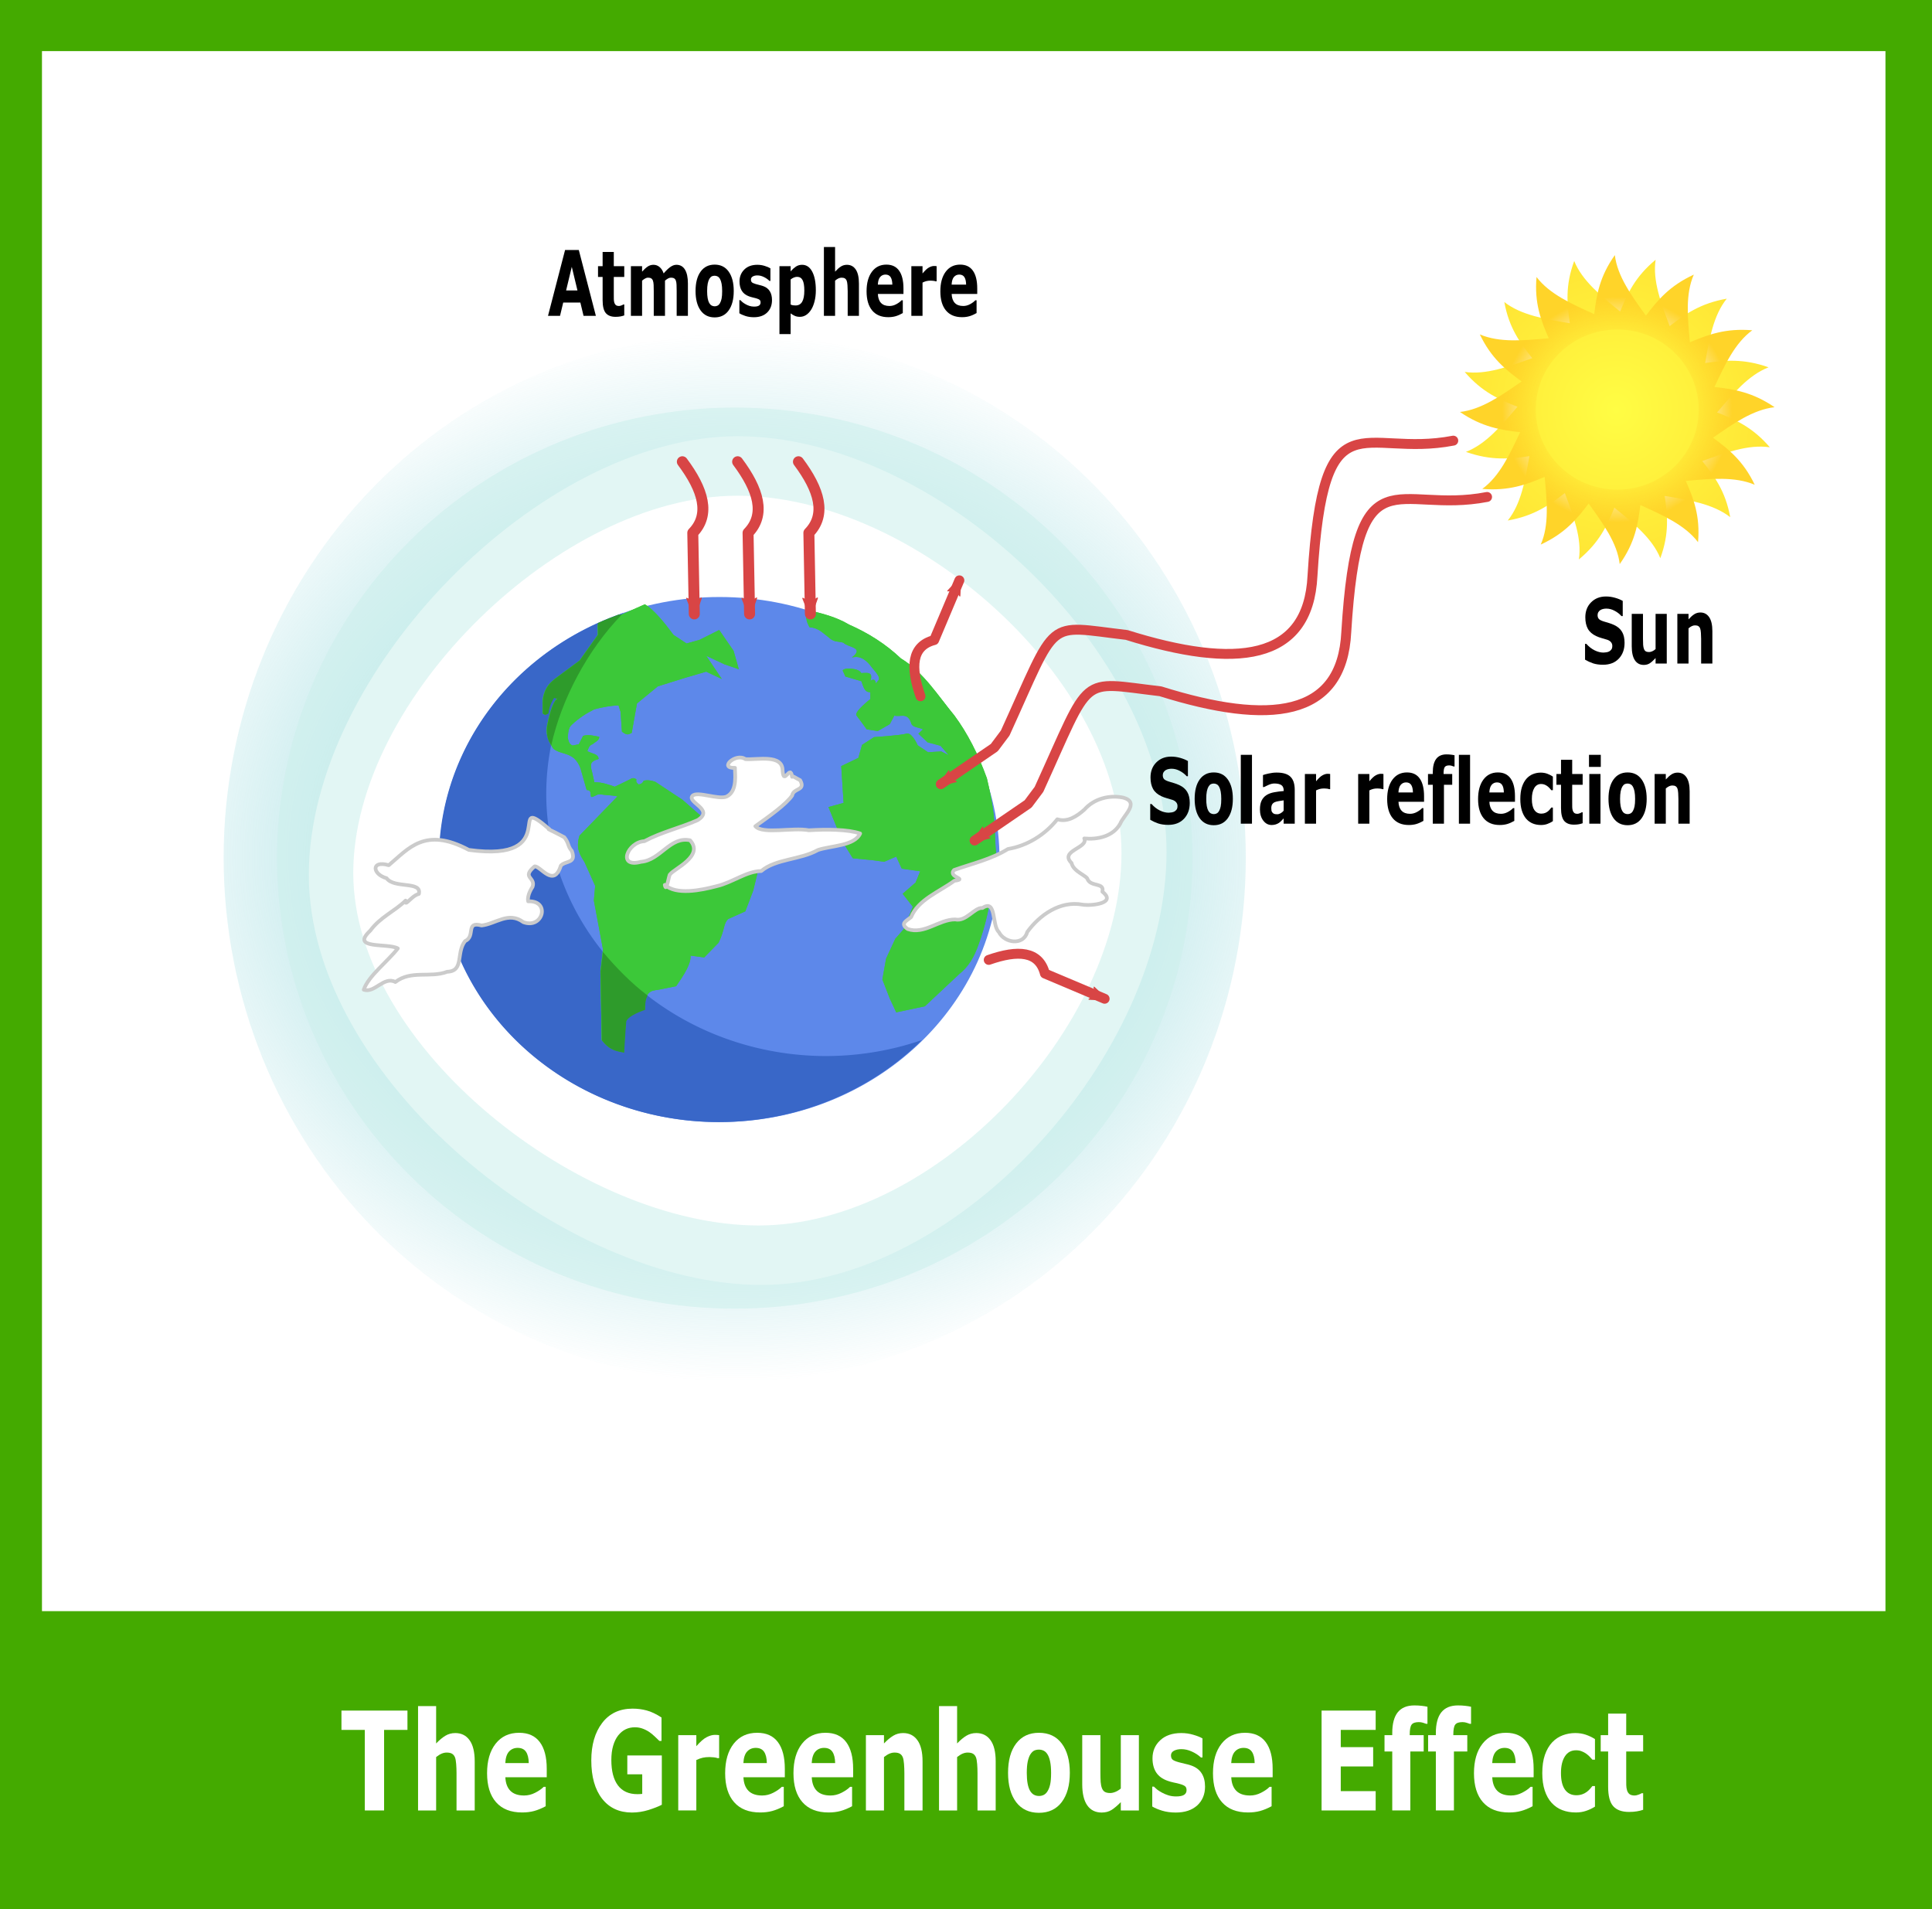 <?xml version="1.0" encoding="UTF-8" standalone="no"?>
<!-- Created with Inkscape (http://www.inkscape.org/) -->

<svg
   xmlns:dc="http://purl.org/dc/elements/1.1/"
   xmlns:cc="http://creativecommons.org/ns#"
   xmlns:rdf="http://www.w3.org/1999/02/22-rdf-syntax-ns#"
   xmlns:svg="http://www.w3.org/2000/svg"
   xmlns="http://www.w3.org/2000/svg"
   xmlns:xlink="http://www.w3.org/1999/xlink"
   xmlns:sodipodi="http://sodipodi.sourceforge.net/DTD/sodipodi-0.dtd"
   xmlns:inkscape="http://www.inkscape.org/namespaces/inkscape"
   width="440.52mm"
   height="435.304mm"
   viewBox="0 0 1560.897 1542.416"
   id="svg48618"
   version="1.1"
   inkscape:version="0.91 r13725"
   sodipodi:docname="simplegreenhouseeffectdiagram.svg">
  <defs
     id="defs48620">
    <marker
       inkscape:isstock="true"
       style="overflow:visible"
       id="marker54394"
       refX="0"
       refY="0"
       orient="auto"
       inkscape:stockid="Arrow2Mend">
      <path
         transform="scale(-0.6,-0.6)"
         d="M 8.719,4.034 -2.207,0.016 8.719,-4.002 c -1.745,2.372 -1.735,5.617 -6e-7,8.035 z"
         style="fill:#d84545;fill-opacity:1;fill-rule:evenodd;stroke:#d84545;stroke-width:0.625;stroke-linejoin:round;stroke-opacity:1"
         id="path54396"
         inkscape:connector-curvature="0" />
    </marker>
    <marker
       inkscape:stockid="Arrow2Mend"
       orient="auto"
       refY="0"
       refX="0"
       id="marker54214"
       style="overflow:visible"
       inkscape:isstock="true"
       inkscape:collect="always">
      <path
         id="path54216"
         style="fill:#d84545;fill-opacity:1;fill-rule:evenodd;stroke:#d84545;stroke-width:0.625;stroke-linejoin:round;stroke-opacity:1"
         d="M 8.719,4.034 -2.207,0.016 8.719,-4.002 c -1.745,2.372 -1.735,5.617 -6e-7,8.035 z"
         transform="scale(-0.6,-0.6)"
         inkscape:connector-curvature="0" />
    </marker>
    <marker
       inkscape:isstock="true"
       style="overflow:visible"
       id="marker54046"
       refX="0"
       refY="0"
       orient="auto"
       inkscape:stockid="Arrow2Mend"
       inkscape:collect="always">
      <path
         transform="scale(-0.6,-0.6)"
         d="M 8.719,4.034 -2.207,0.016 8.719,-4.002 c -1.745,2.372 -1.735,5.617 -6e-7,8.035 z"
         style="fill:#d84545;fill-opacity:1;fill-rule:evenodd;stroke:#d84545;stroke-width:0.625;stroke-linejoin:round;stroke-opacity:1"
         id="path54048"
         inkscape:connector-curvature="0" />
    </marker>
    <marker
       inkscape:isstock="true"
       style="overflow:visible"
       id="marker53788"
       refX="0"
       refY="0"
       orient="auto"
       inkscape:stockid="Arrow2Mend">
      <path
         transform="scale(-0.6,-0.6)"
         d="M 8.719,4.034 -2.207,0.016 8.719,-4.002 c -1.745,2.372 -1.735,5.617 -6e-7,8.035 z"
         style="fill:#d84545;fill-opacity:1;fill-rule:evenodd;stroke:#d84545;stroke-width:0.625;stroke-linejoin:round;stroke-opacity:1"
         id="path53790"
         inkscape:connector-curvature="0" />
    </marker>
    <marker
       inkscape:stockid="Arrow2Mend"
       orient="auto"
       refY="0"
       refX="0"
       id="marker52792"
       style="overflow:visible"
       inkscape:isstock="true"
       inkscape:collect="always">
      <path
         id="path52794"
         style="fill:#d84545;fill-opacity:1;fill-rule:evenodd;stroke:#d84545;stroke-width:0.625;stroke-linejoin:round;stroke-opacity:1"
         d="M 8.719,4.034 -2.207,0.016 8.719,-4.002 c -1.745,2.372 -1.735,5.617 -6e-7,8.035 z"
         transform="scale(-0.6,-0.6)"
         inkscape:connector-curvature="0" />
    </marker>
    <marker
       inkscape:isstock="true"
       style="overflow:visible"
       id="marker52696"
       refX="0"
       refY="0"
       orient="auto"
       inkscape:stockid="Arrow2Mend"
       inkscape:collect="always">
      <path
         transform="scale(-0.6,-0.6)"
         d="M 8.719,4.034 -2.207,0.016 8.719,-4.002 c -1.745,2.372 -1.735,5.617 -6e-7,8.035 z"
         style="fill:#d84545;fill-opacity:1;fill-rule:evenodd;stroke:#d84545;stroke-width:0.625;stroke-linejoin:round;stroke-opacity:1"
         id="path52698"
         inkscape:connector-curvature="0" />
    </marker>
    <marker
       inkscape:stockid="Arrow2Mend"
       orient="auto"
       refY="0"
       refX="0"
       id="Arrow2Mend"
       style="overflow:visible"
       inkscape:isstock="true"
       inkscape:collect="always">
      <path
         id="path51797"
         style="fill:#d84545;fill-opacity:1;fill-rule:evenodd;stroke:#d84545;stroke-width:0.625;stroke-linejoin:round;stroke-opacity:1"
         d="M 8.719,4.034 -2.207,0.016 8.719,-4.002 c -1.745,2.372 -1.735,5.617 -6e-7,8.035 z"
         transform="scale(-0.6,-0.6)"
         inkscape:connector-curvature="0" />
    </marker>
    <marker
       inkscape:stockid="Arrow2Lend"
       orient="auto"
       refY="0"
       refX="0"
       id="Arrow2Lend"
       style="overflow:visible"
       inkscape:isstock="true">
      <path
         id="path51791"
         style="fill:#d84545;fill-opacity:1;fill-rule:evenodd;stroke:#d84545;stroke-width:0.625;stroke-linejoin:round;stroke-opacity:1"
         d="M 8.719,4.034 -2.207,0.016 8.719,-4.002 c -1.745,2.372 -1.735,5.617 -6e-7,8.035 z"
         transform="matrix(-1.1,0,0,-1.1,-1.1,0)"
         inkscape:connector-curvature="0" />
    </marker>
    <marker
       inkscape:stockid="Arrow2Lstart"
       orient="auto"
       refY="0"
       refX="0"
       id="Arrow2Lstart"
       style="overflow:visible"
       inkscape:isstock="true">
      <path
         id="path51788"
         style="fill:#000000;fill-opacity:1;fill-rule:evenodd;stroke:#000000;stroke-width:0.625;stroke-linejoin:round;stroke-opacity:1"
         d="M 8.719,4.034 -2.207,0.016 8.719,-4.002 c -1.745,2.372 -1.735,5.617 -6e-7,8.035 z"
         transform="matrix(1.1,0,0,1.1,1.1,0)"
         inkscape:connector-curvature="0" />
    </marker>
    <marker
       inkscape:stockid="Arrow1Lstart"
       orient="auto"
       refY="0"
       refX="0"
       id="Arrow1Lstart"
       style="overflow:visible"
       inkscape:isstock="true">
      <path
         id="path51770"
         d="M 0,0 5,-5 -12.5,0 5,5 0,0 Z"
         style="fill:#000000;fill-opacity:1;fill-rule:evenodd;stroke:#000000;stroke-width:1pt;stroke-opacity:1"
         transform="matrix(0.8,0,0,0.8,10,0)"
         inkscape:connector-curvature="0" />
    </marker>
    <marker
       inkscape:stockid="Arrow1Lend"
       orient="auto"
       refY="0"
       refX="0"
       id="Arrow1Lend"
       style="overflow:visible"
       inkscape:isstock="true">
      <path
         id="path51773"
         d="M 0,0 5,-5 -12.5,0 5,5 0,0 Z"
         style="fill:#000000;fill-opacity:1;fill-rule:evenodd;stroke:#000000;stroke-width:1pt;stroke-opacity:1"
         transform="matrix(-0.8,0,0,-0.8,-10,0)"
         inkscape:connector-curvature="0" />
    </marker>
    <linearGradient
       inkscape:collect="always"
       id="linearGradient51687">
      <stop
         style="stop-color:#66c8ce;stop-opacity:1;"
         offset="0"
         id="stop51689" />
      <stop
         style="stop-color:#66c8ce;stop-opacity:0;"
         offset="1"
         id="stop51691" />
    </linearGradient>
    <radialGradient
       inkscape:collect="always"
       xlink:href="#linearGradient51687"
       id="radialGradient51693"
       cx="148.997"
       cy="327.577"
       fx="148.997"
       fy="327.577"
       r="378.808"
       gradientTransform="matrix(1.33,0.008,-0.006,1.117,-28.313,-38.06)"
       gradientUnits="userSpaceOnUse" />
    <radialGradient
       inkscape:collect="always"
       r="131.7"
       gradientTransform="matrix(1.752,-1.0524e-7,1.0756e-7,1.79,3635.4,675.39)"
       cx="-4835.7"
       cy="-854.62"
       gradientUnits="userSpaceOnUse"
       id="radialGradient4151">
      <stop
         offset="0"
         style="stop-color:#fffd44"
         id="stop4147" />
      <stop
         offset="1"
         style="stop-color:#ffd429"
         id="stop4149" />
    </radialGradient>
    <radialGradient
       inkscape:collect="always"
       gradientTransform="matrix(0.286,0,0,0.286,-3218.5,-1577.2)"
       r="474.77"
       cy="2526.4"
       cx="-5654.7"
       gradientUnits="userSpaceOnUse"
       id="radialGradient5404">
      <stop
         offset="0"
         style="stop-color:#ffd429;stop-opacity:0"
         id="stop4103" />
      <stop
         offset=".426"
         style="stop-color:#ffd429;stop-opacity:0"
         id="stop4109" />
      <stop
         offset=".73"
         style="stop-color:#ffd429"
         id="stop4111" />
      <stop
         offset="1"
         style="stop-color:#ffd429"
         id="stop4105" />
    </radialGradient>
  </defs>
  <sodipodi:namedview
     id="base"
     pagecolor="#ffffff"
     bordercolor="#666666"
     borderopacity="1.0"
     inkscape:pageopacity="0.0"
     inkscape:pageshadow="2"
     inkscape:zoom="0.27057957"
     inkscape:cx="673.85173"
     inkscape:cy="846.02968"
     inkscape:document-units="px"
     inkscape:current-layer="layer1"
     showgrid="false"
     fit-margin-top="0"
     fit-margin-left="0"
     fit-margin-right="0"
     fit-margin-bottom="0"
     inkscape:window-width="1916"
     inkscape:window-height="1035"
     inkscape:window-x="4"
     inkscape:window-y="1"
     inkscape:window-maximized="1" />
  <g
     inkscape:label="Layer 1"
     inkscape:groupmode="layer"
     id="layer1"
     transform="translate(425.654,363.758)">
    <g
       id="g54799">
      <path
         sodipodi:nodetypes="ssssssssssssss"
         inkscape:connector-curvature="0"
         id="path51643"
         d="M 167.938,-94.162 C 58.43,-94.162 -46.593,-49.567 -124.027,29.813 -201.461,109.194 -244.963,216.857 -244.963,329.118 c 1.8e-4,112.261 43.502,219.923 120.936,299.303 77.434,79.38 182.457,123.975 291.965,123.975 109.508,-1.7e-4 214.53,-44.595 291.964,-123.975 C 537.336,549.04 580.837,441.378 580.838,329.118 580.838,216.857 537.337,109.195 459.903,29.814 382.469,-49.566 277.446,-94.162 167.938,-94.162 Z m 2.394,82.797 c 159.626,5.96e-4 346.476,172.193 346.476,335.832 -10e-6,163.639 -167.7,349.785 -327.327,349.786 -159.627,6e-4 -365.627,-167.541 -365.627,-331.18 2e-5,-163.639 186.851,-354.438 346.478,-354.437 z"
         style="opacity:1;fill:url(#radialGradient51693);fill-opacity:1;fill-rule:evenodd;stroke:none;stroke-width:8;stroke-linecap:round;stroke-linejoin:round;stroke-miterlimit:4;stroke-dasharray:none;stroke-opacity:1" />
      <path
         style="opacity:0.573;fill:#ccefec;fill-opacity:1;fill-rule:evenodd;stroke:none;stroke-width:8;stroke-linecap:round;stroke-linejoin:round;stroke-miterlimit:4;stroke-dasharray:none;stroke-opacity:1"
         d="M 167.938,-34.496 C 69.857,-34.497 -24.207,3.849 -93.561,72.105 -162.915,140.361 -201.878,232.937 -201.878,329.465 c 1.6e-4,96.528 38.963,189.103 108.317,257.359 C -24.207,655.08 69.857,693.425 167.938,693.425 266.019,693.425 360.083,655.079 429.436,586.823 498.79,518.568 537.752,425.993 537.752,329.465 537.753,232.937 498.791,140.362 429.437,72.106 360.083,3.85 266.019,-34.496 167.938,-34.496 Z m 2.144,71.194 c 142.97,5.12e-4 310.322,148.062 310.322,288.768 -10e-6,140.706 -150.201,300.767 -293.171,300.767 -142.97,5.2e-4 -327.474,-144.062 -327.475,-284.769 2e-5,-140.707 167.353,-304.767 310.324,-304.767 z"
         id="path51695"
         inkscape:connector-curvature="0"
         sodipodi:nodetypes="ssssssssssssss" />
      <g
         inkscape:label="Layer 1"
         id="layer1-3"
         transform="matrix(1.897,0,0,1.778,-1004.46,-941.041)">
        <g
           style="filter:url(#filter4240)"
           id="g10863"
           transform="translate(410.81,255)">
          <circle
             style="opacity:1;fill:#5d88ea;fill-opacity:1;stroke:none;stroke-width:4.2;stroke-linecap:round;stroke-miterlimit:4;stroke-dasharray:none;stroke-dashoffset:0;stroke-opacity:0.784"
             id="circle10209"
             cx="200.714"
             cy="460.219"
             r="119.286" />
          <path
             style="opacity:1;fill:#3967c8;fill-opacity:1;stroke:none;stroke-width:4.2;stroke-linecap:round;stroke-miterlimit:4;stroke-dasharray:none;stroke-dashoffset:0;stroke-opacity:0.784"
             d="M 159.819,348.203 A 119.286,119.286 0 0 0 81.237,460.219 119.286,119.286 0 0 0 200.524,579.506 119.286,119.286 0 0 0 286.942,542.236 119.286,119.286 0 0 1 246.237,549.506 119.286,119.286 0 0 1 126.951,430.219 119.286,119.286 0 0 1 159.819,348.203 Z"
             id="path10221"
             inkscape:connector-curvature="0" />
          <g
             style="opacity:1"
             transform="matrix(1.101,0,0,1.101,-381.059,-178.784)"
             id="g10338">
            <path
               style="fill:#3cc839;fill-opacity:1;fill-rule:evenodd;stroke:none;stroke-width:1px;stroke-linecap:butt;stroke-linejoin:miter;stroke-opacity:1"
               d="m 499.52,475.06 c 3.536,2.02 8.586,9.091 8.586,9.091 l 2.525,3.536 5.051,3.536 5.051,-1.515 7.576,-4.041 5.556,8.586 2.02,7.576 -5.556,-2.02 -7.071,-3.536 6.061,9.596 -6.061,-3.03 -8.081,2.525 -10.607,3.536 -8.081,7.071 -2.02,12.122 c -1.138,0.585 -1.704,1.274 -3.788,-0.505 l -0.522,-8.169 -0.804,-2.69 c -3.207,0.179 -6.305,0.79 -9.344,1.641 -3.07,1.639 -6.041,3.627 -8.776,6.44 -1.31,1.193 -1.339,3.301 -1.515,5.303 0.286,1.419 0.618,2.791 1.894,3.22 l 2.392,-0.519 1.649,-3.458 c 1.852,-0.705 4.398,-0.037 6.25,0.379 0.064,1.509 -1.757,2.224 -2.652,3.094 -1.233,0.366 -1.531,1.668 -1.957,2.841 1.654,1.014 4.324,1.07 4.356,3.22 -3.047,0.939 -3.477,1.928 -2.525,5.366 l 0.884,4.23 c 2.859,-0.075 5.358,0.931 7.892,1.831 l 3.852,-1.957 2.257,-1.192 c 0.86,-0.625 1.599,-0.395 2.292,0.153 -0.249,0.769 -0.043,1.472 0.886,2.073 1.124,-0.21 1.605,-0.805 1.893,-1.517 1.317,-0.389 2.826,-0.201 4.479,0.42 l 10.492,7.395 9.923,9.273 15.951,13.132 3.451,6.726 -1.935,8.426 -3.034,8.501 -6.629,3.165 c -1.934,1.954 -1.186,4.236 -3.722,9.8 l -5.556,6.061 -5.303,-0.758 c 0.278,3.357 -2.527,7.947 -5.556,12.627 l -7.071,1.515 c -2.547,0.32 -5.13,0.541 -5.051,8.081 0,0 -7.097,2.485 -7.324,5.051 -0.379,4.294 -0.758,12.627 -0.758,12.627 -2.685,-0.622 -5.257,-0.563 -8.586,-5.051 l -0.505,-28.284 1.01,-9.091 -3.536,-20.203 0.505,-6.061 -4.041,-9.596 c -1.625,-2.943 -3.64,-5.574 -2.02,-11.112 l 14.71,-16.226 c -2.912,-0.557 -3.795,-0.373 -6.896,-0.851 -1.049,-0.161 -3.129,1.791 -3.381,0.864 -0.277,-1.02 0.208,-2.693 -1.655,-2.602 l -2.399,-8.965 c -2.489,-7.092 -7.2,-5.265 -10.48,-8.081 -1.52,-2.466 -2.983,-4.978 -2.525,-9.091 1.428,-7.961 2.717,-10.383 3.977,-11.68 l -1.326,-0.316 c -1.702,3.035 -1.911,4.516 -2.147,6.44 -0.647,0.182 -1.041,1.04 -2.147,0 -0.012,-2.724 -0.273,-5.547 0.505,-7.955 0.949,-3.273 2.561,-4.72 4.167,-6.187 l 9.596,-7.576 7.071,-10.607 0,-4.041 z"
               id="path10334"
               inkscape:connector-curvature="0"
               sodipodi:nodetypes="cccccccccccccccccccccccccccccccccccccccccccccccccccscccccccccsscccccccccccccc" />
            <path
               style="fill:#3cc839;fill-opacity:1;fill-rule:evenodd;stroke:none;stroke-width:1px;stroke-linecap:butt;stroke-linejoin:miter;stroke-opacity:1"
               d="m 562.5,477.362 c 0.197,2.334 -1.623,2.363 0.714,7.143 3.623,0.316 5.087,2.359 7.143,3.929 2.641,2.684 4.054,1.687 6.071,2.5 1.402,1.903 8.386,1.777 3.214,6.071 3.313,-0.941 5.743,1.131 7.857,4.286 3.029,3.643 2.755,4.313 2.5,5 l -1.071,1.429 c -0.202,-1.253 -0.609,-2.148 -2.143,-1.071 1.254,-3.996 -1.462,-3.243 -3.571,-3.214 0,0 -0.357,-1.429 -3.571,-1.786 -3.214,-0.357 -3.571,0.714 -3.571,0.714 l 1.071,2.5 6.176,1.93 c 0.726,2.195 1.243,4.726 3.467,4.499 l 0,2.857 c 0,0 -6.429,5.357 -5.357,6.786 1.071,1.429 3.929,5.714 3.929,5.714 l 4.286,0.714 4.643,-2.857 1.786,-3.571 c 1.904,0.924 5.117,-1.752 6.567,3.34 0.451,1.584 2.975,1.564 4.505,2.374 l -1.786,1.786 3.571,3.571 5,1.429 3.214,3.929 -2.936,-1.584 -5.126,0.321 -3.99,-2.857 c 0,0 -2.233,-5.523 -4.376,-4.809 -2.143,0.714 -12.5,1.429 -12.5,1.429 l -4.643,3.214 -1.429,5.357 -6.62,3.388 0.906,15.184 -5.855,1.721 5.498,14.351 3.929,6.786 7.143,0.714 5,0.714 4.643,-2.143 2.143,5 7.143,1.071 -1.786,4.643 -5,4.643 3.929,5.357 -3.571,9.286 -3.214,3.929 -3.571,8.214 -1.429,8.571 2.857,7.857 2.5,5.714 11.071,-2.5 13.214,-13.214 c 3.674,-3.123 5.815,-6.963 7.626,-12.5 4.885,-14.436 4.967,-24.312 6.786,-36.429 -0.974,-10.035 0.329,-14.151 -3.633,-31.955 -3.358,-9.962 -7.523,-18.633 -12.565,-25.902 -6.461,-8.301 -11.777,-17.746 -20.714,-23.571 -5.797,-5.86 -12.519,-10.425 -20,-13.929 -5.357,-3.39 -10.714,-4.632 -16.071,-6.071 z"
               id="path10336"
               inkscape:connector-curvature="0"
               sodipodi:nodetypes="ccccccccccscccccsccccsccccccccsccccccccccccccccccccccccccccccc" />
          </g>
          <g
             style="opacity:1"
             id="g10372"
             transform="matrix(1.101,0,0,1.101,-381.059,-178.784)">
            <path
               sodipodi:nodetypes="cccccccccccccccccccccccccccccccccccccccccccccccccccscccccccccsscccccccccccccc"
               inkscape:connector-curvature="0"
               id="path10374"
               d="m 499.52,475.06 c 3.536,2.02 8.586,9.091 8.586,9.091 l 2.525,3.536 5.051,3.536 5.051,-1.515 7.576,-4.041 5.556,8.586 2.02,7.576 -5.556,-2.02 -7.071,-3.536 6.061,9.596 -6.061,-3.03 -8.081,2.525 -10.607,3.536 -8.081,7.071 -2.02,12.122 c -1.138,0.585 -1.704,1.274 -3.788,-0.505 l -0.522,-8.169 -0.804,-2.69 c -3.207,0.179 -6.305,0.79 -9.344,1.641 -3.07,1.639 -6.041,3.627 -8.776,6.44 -1.31,1.193 -1.339,3.301 -1.515,5.303 0.286,1.419 0.618,2.791 1.894,3.22 l 2.392,-0.519 1.649,-3.458 c 1.852,-0.705 4.398,-0.037 6.25,0.379 0.064,1.509 -1.757,2.224 -2.652,3.094 -1.233,0.366 -1.531,1.668 -1.957,2.841 1.654,1.014 4.324,1.07 4.356,3.22 -3.047,0.939 -3.477,1.928 -2.525,5.366 l 0.884,4.23 c 2.859,-0.075 5.358,0.931 7.892,1.831 l 3.852,-1.957 2.257,-1.192 c 0.86,-0.625 1.599,-0.395 2.292,0.153 -0.249,0.769 -0.043,1.472 0.886,2.073 1.124,-0.21 1.605,-0.805 1.893,-1.517 1.317,-0.389 2.826,-0.201 4.479,0.42 l 10.492,7.395 9.923,9.273 15.951,13.132 3.451,6.726 -1.935,8.426 -3.034,8.501 -6.629,3.165 c -1.934,1.954 -1.186,4.236 -3.722,9.8 l -5.556,6.061 -5.303,-0.758 c 0.278,3.357 -2.527,7.947 -5.556,12.627 l -7.071,1.515 c -2.547,0.32 -5.13,0.541 -5.051,8.081 0,0 -7.097,2.485 -7.324,5.051 -0.379,4.294 -0.758,12.627 -0.758,12.627 -2.685,-0.622 -5.257,-0.563 -8.586,-5.051 l -0.505,-28.284 1.01,-9.091 -3.536,-20.203 0.505,-6.061 -4.041,-9.596 c -1.625,-2.943 -3.64,-5.574 -2.02,-11.112 l 14.71,-16.226 c -2.912,-0.557 -3.795,-0.373 -6.896,-0.851 -1.049,-0.161 -3.129,1.791 -3.381,0.864 -0.277,-1.02 0.208,-2.693 -1.655,-2.602 l -2.399,-8.965 c -2.489,-7.092 -7.2,-5.265 -10.48,-8.081 -1.52,-2.466 -2.983,-4.978 -2.525,-9.091 1.428,-7.961 2.717,-10.383 3.977,-11.68 l -1.326,-0.316 c -1.702,3.035 -1.911,4.516 -2.147,6.44 -0.647,0.182 -1.041,1.04 -2.147,0 -0.012,-2.724 -0.273,-5.547 0.505,-7.955 0.949,-3.273 2.561,-4.72 4.167,-6.187 l 9.596,-7.576 7.071,-10.607 0,-4.041 z"
               style="fill:#3cc839;fill-opacity:1;fill-rule:evenodd;stroke:none;stroke-width:1px;stroke-linecap:butt;stroke-linejoin:miter;stroke-opacity:1" />
            <path
               sodipodi:nodetypes="ccccccccccscccccsccccsccccccccsccccccccccccccccccccccccccccccc"
               inkscape:connector-curvature="0"
               id="path10376"
               d="m 562.5,477.362 c 0.197,2.334 -1.623,2.363 0.714,7.143 3.623,0.316 5.087,2.359 7.143,3.929 2.641,2.684 4.054,1.687 6.071,2.5 1.402,1.903 8.386,1.777 3.214,6.071 3.313,-0.941 5.743,1.131 7.857,4.286 3.029,3.643 2.755,4.313 2.5,5 l -1.071,1.429 c -0.202,-1.253 -0.609,-2.148 -2.143,-1.071 1.254,-3.996 -1.462,-3.243 -3.571,-3.214 0,0 -0.357,-1.429 -3.571,-1.786 -3.214,-0.357 -3.571,0.714 -3.571,0.714 l 1.071,2.5 6.176,1.93 c 0.726,2.195 1.243,4.726 3.467,4.499 l 0,2.857 c 0,0 -6.429,5.357 -5.357,6.786 1.071,1.429 3.929,5.714 3.929,5.714 l 4.286,0.714 4.643,-2.857 1.786,-3.571 c 1.904,0.924 5.117,-1.752 6.567,3.34 0.451,1.584 2.975,1.564 4.505,2.374 l -1.786,1.786 3.571,3.571 5,1.429 3.214,3.929 -2.936,-1.584 -5.126,0.321 -3.99,-2.857 c 0,0 -2.233,-5.523 -4.376,-4.809 -2.143,0.714 -12.5,1.429 -12.5,1.429 l -4.643,3.214 -1.429,5.357 -6.62,3.388 0.906,15.184 -5.855,1.721 5.498,14.351 3.929,6.786 7.143,0.714 5,0.714 4.643,-2.143 2.143,5 7.143,1.071 -1.786,4.643 -5,4.643 3.929,5.357 -3.571,9.286 -3.214,3.929 -3.571,8.214 -1.429,8.571 2.857,7.857 2.5,5.714 11.071,-2.5 13.214,-13.214 c 3.674,-3.123 5.815,-6.963 7.626,-12.5 4.885,-14.436 4.967,-24.312 6.786,-36.429 -0.974,-10.035 0.329,-14.151 -3.633,-31.955 -3.358,-9.962 -7.523,-18.633 -12.565,-25.902 -6.461,-8.301 -11.777,-17.746 -20.714,-23.571 -5.797,-5.86 -12.519,-10.425 -20,-13.929 -5.357,-3.39 -10.714,-4.632 -16.071,-6.071 z"
               style="fill:#3cc839;fill-opacity:1;fill-rule:evenodd;stroke:none;stroke-width:1px;stroke-linecap:butt;stroke-linejoin:miter;stroke-opacity:1" />
          </g>
          <g
             style="opacity:1;stroke:none;stroke-opacity:1"
             transform="matrix(1,0,0,1,-130.642,-378.567)"
             id="g10393">
            <path
               sodipodi:nodetypes="cccsscccsscccc"
               inkscape:connector-curvature="0"
               style="opacity:1;fill:#2e9b2b;fill-opacity:1;stroke:none;stroke-width:4.2;stroke-linecap:round;stroke-miterlimit:4;stroke-dasharray:none;stroke-dashoffset:0;stroke-opacity:1"
               d="m 281.764,880.793 -1.01,8.818 0.557,31.338 c 0.917,1.236 1.78,2.158 2.607,2.857 0.827,0.7 1.617,1.176 2.385,1.52 1.536,0.687 2.996,0.867 4.475,1.209 0,0 0.468,-9.375 0.885,-14.103 0.031,-0.353 0.212,-0.577 0.45,-0.923 0.238,-0.345 0.548,-0.637 0.931,-0.964 0.768,-0.654 1.738,-1.261 2.73,-1.779 1.985,-1.037 3.922,-1.675 3.922,-1.675 -0.022,-2.076 0.141,-3.774 0.439,-4.97 0.099,-0.397 0.478,-1.245 0.605,-1.564 -7.011,-5.671 -13.419,-12.662 -18.977,-19.764 z"
               id="path10391" />
            <path
               sodipodi:nodetypes="ccccccscccscscccsccccc"
               inkscape:connector-curvature="0"
               style="opacity:1;fill:#2e9b2b;fill-opacity:1;stroke:none;stroke-width:4.2;stroke-linecap:round;stroke-miterlimit:4;stroke-dasharray:none;stroke-dashoffset:0;stroke-opacity:1"
               d="m 289.635,727.656 -1.134,-0.209 c -2.934,1.203 -5.858,2.385 -8.954,3.912 l 0.094,5.293 -7.787,11.68 -10.568,8.344 c -0.884,0.808 -1.769,1.611 -2.564,2.662 -0.796,1.051 -1.501,2.35 -2.023,4.152 -0.429,1.326 -0.572,2.766 -0.605,4.25 -0.034,1.484 0.042,3.205 0.049,4.705 0.609,0.573 1.014,0.632 1.363,0.514 0.35,-0.118 0.651,-0.398 1.008,-0.498 0.129,-1.059 0.332,-2.185 0.656,-3.275 0.324,-1.09 0.78,-2.122 1.717,-3.793 l 1.436,0.332 c -0.347,0.357 -0.688,0.572 -1.041,1.16 -0.353,0.588 -0.71,1.33 -1.072,2.301 -0.725,1.941 -1.472,4.8 -2.258,9.184 -0.126,1.132 -0.12,2.155 -0.014,3.094 1.2e-4,0.992 0.381,2.572 0.713,3.342 0.075,0.218 0.998,1.849 1.082,2.059 4.345,-20.946 15.492,-43.4 29.904,-59.207 z"
               id="path10378" />
          </g>
        </g>
      </g>
      <path
         sodipodi:nodetypes="ccccccccccccccccccccc"
         inkscape:connector-curvature="0"
         id="path51623"
         d="m -46.918,322.821 c -35.455,-18.922 -48.588,-1.088 -64.649,12.382 -14.457,-4.254 -13.421,7.237 -1.758,10.506 6.215,8.634 28.636,1.956 26.089,12.685 -5.865,1.276 -11.686,11.182 -10.729,5.382 -8.971,8.748 -20.408,13.239 -28.542,24.29 -16.553,15.418 14.07,9.782 22.261,14.338 -8.378,10.76 -23.786,22.272 -27.53,33.365 8.839,3.056 16.239,-11.175 25.561,-6.215 12.673,-9.83 28.324,-3.082 41.851,-8.28 13.968,-0.51 6.936,-15.462 14.486,-24.821 8.715,-3.767 -0.052,-16.247 13.3,-12.571 11.536,-1.28 21.711,-11.575 33.753,-2.702 15.79,5.945 22.174,-17.607 3.883,-16.813 -1.063,-5.209 3.512,-11.624 3.512,-11.624 2.845,-8.068 -9.312,-7.265 1.651,-16.587 4.686,-0.677 15.49,17.85 21.234,-0.62 3.933,-4.283 12.753,-1.376 8.877,-11.858 -3.603,-4.121 -2.057,-5.967 -6.077,-11.053 -12.096,-6.576 -13.831,-6.579 -12.096,-6.576 -36.188,-31.069 12.11,27.468 -65.077,16.772 z"
         style="fill:#ffffff;fill-opacity:1;fill-rule:evenodd;stroke:#cbcbcb;stroke-width:3;stroke-linecap:round;stroke-linejoin:round;stroke-miterlimit:4;stroke-dasharray:none;stroke-opacity:1" />
      <path
         sodipodi:nodetypes="ccccccccccccccccccssc"
         inkscape:connector-curvature="0"
         id="path51627"
         d="m 137.936,298.81 c -14.182,6.279 -29.305,9.633 -42.953,16.987 -13.572,0.55 -22.297,21.935 -2.721,16.646 15.655,-1.268 23.484,-20.838 39.622,-17.362 11.58,12.725 -13.165,23.085 -16.109,27.442 -0.891,-0.753 -3.034,16.068 -4.319,8.549 9.224,8.399 28.913,4.474 41.926,1.042 12.566,-2.894 24.146,-12.136 35.972,-12.21 11.715,-9.924 31.509,-8.954 45.853,-17.011 10.822,-3.573 29.497,-3.223 34.072,-13.316 -9.642,-3.388 -27.242,-3.485 -41.425,-2.608 -13,-2.489 -37.4,3.466 -43.255,-3.271 10.758,-7.704 24.779,-17.526 29.768,-24.845 0.994,-6.281 11.246,-3.618 6.412,-12.333 -2.86,-1.314 -6.613,-4.161 -6.493,-2.73 -1.384,-10.915 -6.765,7.691 -7.664,-4.937 0.119,-13.687 -20.56,-8.616 -30.059,-9.347 -7.768,-5.389 -21.866,7.669 -8.399,7.042 -0.374,3.422 2.544,18.474 -6.543,23.087 -6.182,3.138 -24.332,-4.695 -27.886,-0.394 -4.378,5.299 18.139,11.037 4.202,19.567 z"
         style="fill:#ffffff;fill-opacity:1;fill-rule:evenodd;stroke:#cbcbcb;stroke-width:3;stroke-linecap:round;stroke-linejoin:round;stroke-miterlimit:4;stroke-dasharray:none;stroke-opacity:1" />
      <path
         inkscape:connector-curvature="0"
         id="path51629"
         d="m 428.571,298.076 c -9.84,12.433 -24.195,21.411 -39.898,24.036 -13.359,8.297 -28.873,11.768 -43.537,16.972 -5.443,5.92 12.046,7.115 0.289,8.663 -11.985,8.874 -29.282,15.169 -34.948,29.316 -3.827,3.258 -9.356,5.202 -2.746,9.7 13.442,4.617 25.119,-7.743 38.271,-7.764 9.02,2.003 15.568,-9.902 22.076,-9.256 11.509,-7.653 7.428,14.045 13.252,19.428 4.516,8.986 19.876,11.207 22.986,-0.086 10.095,-13.855 26.61,-25.343 44.524,-22.055 7.076,1.174 28.194,-0.969 16.131,-10.425 1.843,-7.651 -8.959,-3.726 -11.922,-9.951 -0.271,-2.928 -11.609,-6.225 -12.964,-13.21 -10.155,-10.109 13.793,-12.083 10.265,-19.868 10.488,1.004 23.249,-1.455 29.035,-11.932 2.586,-6.704 16.054,-17.062 2.616,-21.02 -11.332,-2.419 -23.747,0.792 -31.549,9.635 -5.849,5.235 -13.658,10.529 -21.881,7.816 z"
         style="fill:#ffffff;fill-opacity:1;fill-rule:evenodd;stroke:#cbcbcb;stroke-width:3;stroke-linecap:round;stroke-linejoin:round;stroke-miterlimit:4;stroke-dasharray:none;stroke-opacity:1" />
      <g
         id="layer1-8"
         inkscape:label="Layer 1"
         transform="matrix(1.167,0,0,1.146,76.832,-878.837)">
        <g
           id="g4119"
           transform="matrix(0.802,0,0,0.802,4567.3,1423.6)">
          <path
             id="path4113"
             d="m -4802.6,-986.32 c -17.77,14.984 -24.324,29.807 -30.618,45.534 -16.456,-13.697 -32.805,-27.112 -39.663,-44.453 -7.899,21.865 -6.167,37.987 -3.754,54.758 -21.099,-3.634 -41.962,-7.081 -56.572,-18.67 4.091,22.882 13.648,35.972 24.121,49.288 -20.089,7.402 -39.877,14.859 -58.323,12.128 14.984,17.77 29.807,24.324 45.534,30.618 -13.696,16.455 -27.113,32.805 -44.453,39.663 21.865,7.899 37.987,6.167 54.758,3.754 -3.634,21.099 -7.081,41.962 -18.67,56.572 22.883,-4.091 35.972,-13.656 49.288,-24.13 7.403,20.092 14.85,39.884 12.119,58.332 17.771,-14.984 24.332,-29.806 30.627,-45.534 16.455,13.696 32.805,27.113 39.663,44.453 7.899,-21.865 6.167,-37.987 3.754,-54.758 21.099,3.634 41.962,7.081 56.572,18.67 -4.091,-22.883 -13.656,-35.972 -24.13,-49.288 20.091,-7.403 39.885,-14.859 58.332,-12.128 -14.982,-17.769 -29.808,-24.324 -45.534,-30.618 13.696,-16.455 27.104,-32.805 44.444,-39.663 -21.863,-7.898 -37.979,-6.166 -54.749,-3.754 3.634,-21.099 7.081,-41.962 18.67,-56.572 -22.883,4.091 -35.972,13.656 -49.288,24.13 -7.404,-20.092 -14.859,-39.883 -12.128,-58.332 z"
             style="color:#000000;fill:url(#radialGradient4151)"
             inkscape:connector-curvature="0" />
          <path
             id="path4115"
             style="color:#000000;fill:url(#radialGradient5404)"
             inkscape:connector-curvature="0"
             d="m -4837.8,-990.41 c -13.289,19.076 -15.784,35.091 -17.794,51.916 -19.44,-8.971 -38.703,-17.699 -49.815,-32.674 -1.97,23.161 3.875,38.282 10.546,53.855 -21.32,1.951 -42.366,4.025 -59.476,-3.387 9.874,21.043 22.498,31.21 36.061,41.361 -17.489,12.35 -34.678,24.675 -53.202,26.811 19.076,13.289 35.092,15.784 51.916,17.794 -8.971,19.44 -17.699,38.703 -32.674,49.815 23.162,1.97 38.281,-3.884 53.855,-10.555 1.951,21.323 4.017,42.372 -3.396,59.485 21.043,-9.874 31.218,-22.498 41.37,-36.061 12.35,17.489 24.675,34.678 26.811,53.202 13.289,-19.075 15.784,-35.091 17.794,-51.916 19.44,8.971 38.703,17.699 49.816,32.674 1.97,-23.162 -3.884,-38.281 -10.555,-53.855 21.322,-1.951 42.373,-4.026 59.485,3.387 -9.873,-21.041 -22.5,-31.211 -36.061,-41.361 17.489,-12.35 34.669,-24.675 53.194,-26.811 -19.074,-13.288 -35.084,-15.784 -51.907,-17.794 8.971,-19.44 17.699,-38.703 32.674,-49.815 -23.162,-1.97 -38.281,3.884 -53.855,10.555 -1.951,-21.324 -4.026,-42.372 3.387,-59.485 -21.043,9.874 -31.21,22.498 -41.361,36.061 -12.35,-17.49 -24.675,-34.677 -26.811,-53.202 z m 2.1,65.428 c 38.855,0 70.353,31.498 70.353,70.353 0,38.855 -31.498,70.353 -70.353,70.353 -38.855,0 -70.353,-31.498 -70.353,-70.353 0,-38.855 31.498,-70.353 70.353,-70.353 z" />
        </g>
      </g>
      <path
         sodipodi:nodetypes="cccccc"
         inkscape:connector-curvature="0"
         id="path51764"
         d="M 775.78,37.706 C 702.379,51.949 671.117,-1.348 662.029,146.907 c -3.377,69.266 -62.023,75.367 -150.151,47.775 -66.481,-7.724 -54.917,-15.414 -98.125,79.255 l -8.801,11.746 -43.225,29.575"
         style="fill:none;fill-rule:evenodd;stroke:#d84545;stroke-width:8;stroke-linecap:round;stroke-linejoin:round;stroke-miterlimit:4;stroke-dasharray:none;stroke-opacity:1;marker-end:url(#Arrow2Mend)" />
      <path
         style="fill:none;fill-rule:evenodd;stroke:#d84545;stroke-width:8;stroke-linecap:round;stroke-linejoin:round;stroke-miterlimit:4;stroke-dasharray:none;stroke-opacity:1;marker-end:url(#marker52696)"
         d="M 748.479,-7.794 C 675.079,6.449 643.817,-46.848 634.729,101.407 c -3.377,69.266 -62.023,75.367 -150.151,47.775 -66.481,-7.724 -54.917,-15.414 -98.125,79.255 l -8.801,11.746 -43.225,29.575"
         id="path52694"
         inkscape:connector-curvature="0"
         sodipodi:nodetypes="cccccc" />
      <path
         sodipodi:nodetypes="ccc"
         inkscape:connector-curvature="0"
         id="path52790"
         d="m 318.037,198.723 c -8.306,-23.668 -7.218,-40.644 11.031,-45.395 l 20.369,-48.252"
         style="fill:none;fill-rule:evenodd;stroke:#d84545;stroke-width:8;stroke-linecap:round;stroke-linejoin:round;stroke-miterlimit:4;stroke-dasharray:none;stroke-opacity:1;marker-end:url(#marker52792)" />
      <path
         style="fill:none;fill-rule:evenodd;stroke:#d84545;stroke-width:8;stroke-linecap:round;stroke-linejoin:round;stroke-miterlimit:4;stroke-dasharray:none;stroke-opacity:1;marker-end:url(#marker53788)"
         d="m 373.152,411.688 c 23.668,-8.306 40.644,-7.218 45.395,11.031 l 48.252,20.369"
         id="path53786"
         inkscape:connector-curvature="0"
         sodipodi:nodetypes="ccc" />
      <path
         style="fill:none;fill-rule:evenodd;stroke:#d84545;stroke-width:8.865;stroke-linecap:round;stroke-linejoin:round;stroke-miterlimit:4;stroke-dasharray:none;stroke-opacity:1;marker-end:url(#marker54046)"
         d="m 125.628,9.256 c 16.976,22.728 22.848,42.651 8.43,57.447 l 1.225,65.504"
         id="path54044"
         inkscape:connector-curvature="0"
         sodipodi:nodetypes="ccc" />
      <path
         sodipodi:nodetypes="ccc"
         inkscape:connector-curvature="0"
         id="path54212"
         d="m 170.291,9.256 c 16.976,22.728 22.848,42.651 8.43,57.447 l 1.225,65.504"
         style="fill:none;fill-rule:evenodd;stroke:#d84545;stroke-width:8.865;stroke-linecap:round;stroke-linejoin:round;stroke-miterlimit:4;stroke-dasharray:none;stroke-opacity:1;marker-end:url(#marker54214)" />
      <path
         style="fill:none;fill-rule:evenodd;stroke:#d84545;stroke-width:8.865;stroke-linecap:round;stroke-linejoin:round;stroke-miterlimit:4;stroke-dasharray:none;stroke-opacity:1;marker-end:url(#marker54394)"
         d="m 219.42,9.256 c 16.976,22.728 22.848,42.651 8.43,57.447 l 1.225,65.504"
         id="path54392"
         inkscape:connector-curvature="0"
         sodipodi:nodetypes="ccc" />
      <path
         id="rect54620"
         d="m -425.654,-363.758 0,1542.416 1560.897,0 0,-1542.416 -1560.897,0 z m 33.902,41.293 1489.396,0 0,1260.258 -1489.396,0 0,-1260.258 z"
         style="opacity:1;fill:#44aa00;fill-opacity:1;fill-rule:evenodd;stroke:none;stroke-width:6.719;stroke-linecap:round;stroke-linejoin:round;stroke-miterlimit:4;stroke-dasharray:none;stroke-opacity:1"
         inkscape:connector-curvature="0" />
      <g
         id="text54625"
         style="font-style:normal;font-weight:normal;font-size:96.081px;line-height:125%;font-family:sans-serif;letter-spacing:0px;word-spacing:0px;fill:#000000;fill-opacity:1;stroke:none;stroke-width:1px;stroke-linecap:butt;stroke-linejoin:miter;stroke-opacity:1"
         transform="scale(0.865,1.155)">
        <path
           id="path54642"
           style="font-style:normal;font-variant:normal;font-weight:bold;font-stretch:normal;font-family:sans-serif;-inkscape-font-specification:'sans-serif Bold';fill:#ffffff"
           d="m -111.52,895.001 -21.815,0 0,56.344 -18.015,0 0,-56.344 -21.815,0 0,-13.511 61.646,0 0,13.511 z"
           inkscape:connector-curvature="0" />
        <path
           id="path54644"
           style="font-style:normal;font-variant:normal;font-weight:bold;font-stretch:normal;font-family:sans-serif;-inkscape-font-specification:'sans-serif Bold';fill:#ffffff"
           d="m -48.701,951.345 -16.983,0 0,-26.131 q 0,-3.19 -0.328,-6.333 -0.328,-3.19 -1.126,-4.691 -0.938,-1.736 -2.768,-2.533 -1.783,-0.798 -5.02,-0.798 -2.299,0 -4.691,0.751 -2.346,0.751 -5.114,2.393 l 0,37.344 -16.889,0 0,-72.999 16.889,0 0,26.131 q 4.504,-3.519 8.632,-5.395 4.175,-1.877 9.242,-1.877 8.538,0 13.324,4.973 4.832,4.973 4.832,14.872 l 0,34.294 z"
           inkscape:connector-curvature="0" />
        <path
           id="path54646"
           style="font-style:normal;font-variant:normal;font-weight:bold;font-stretch:normal;font-family:sans-serif;-inkscape-font-specification:'sans-serif Bold';fill:#ffffff"
           d="m 18.574,928.122 -38.657,0 q 0.375,6.193 4.691,9.477 4.363,3.284 12.808,3.284 5.348,0 10.368,-1.923 5.02,-1.923 7.929,-4.128 l 1.877,0 0,13.558 q -5.724,2.299 -10.79,3.331 -5.067,1.032 -11.213,1.032 -15.857,0 -24.302,-7.131 -8.445,-7.131 -8.445,-20.314 0,-13.042 7.975,-20.642 8.022,-7.647 21.956,-7.647 12.855,0 19.329,6.521 6.474,6.474 6.474,18.672 l 0,5.911 z M 1.779,918.223 q -0.141,-5.301 -2.627,-7.975 -2.486,-2.674 -7.741,-2.674 -4.879,0 -8.022,2.533 -3.143,2.533 -3.519,8.116 l 21.909,0 z"
           inkscape:connector-curvature="0" />
        <path
           id="path54648"
           style="font-style:normal;font-variant:normal;font-weight:bold;font-stretch:normal;font-family:sans-serif;-inkscape-font-specification:'sans-serif Bold';fill:#ffffff"
           d="m 126.055,947.357 q -4.691,1.83 -12.432,3.659 -7.741,1.783 -15.435,1.783 -17.827,0 -27.914,-9.664 -10.087,-9.711 -10.087,-26.788 0,-16.279 10.18,-26.225 10.18,-9.993 28.383,-9.993 6.896,0 13.136,1.267 6.24,1.22 13.887,4.926 l 0,16.373 -2.017,0 q -1.314,-0.985 -3.847,-2.768 -2.533,-1.83 -4.879,-3.096 -2.721,-1.501 -6.38,-2.58 -3.612,-1.079 -7.694,-1.079 -4.785,0 -8.679,1.407 -3.894,1.407 -6.99,4.316 -2.956,2.815 -4.691,7.178 -1.689,4.316 -1.689,9.993 0,11.588 6.146,17.734 6.146,6.146 18.156,6.146 1.032,0 2.252,-0.047 1.267,-0.047 2.299,-0.141 l 0,-13.699 -13.934,0 0,-13.183 32.23,0 0,34.482 z"
           inkscape:connector-curvature="0" />
        <path
           id="path54650"
           style="font-style:normal;font-variant:normal;font-weight:bold;font-stretch:normal;font-family:sans-serif;-inkscape-font-specification:'sans-serif Bold';fill:#ffffff"
           d="m 179.584,914.752 -1.501,0 q -1.079,-0.375 -3.472,-0.563 -2.393,-0.188 -3.988,-0.188 -3.612,0 -6.38,0.469 -2.768,0.469 -5.958,1.595 l 0,35.28 -16.889,0 0,-52.685 16.889,0 0,7.741 q 5.583,-4.785 9.711,-6.333 4.128,-1.595 7.6,-1.595 0.891,0 2.017,0.047 1.126,0.047 1.97,0.141 l 0,16.092 z"
           inkscape:connector-curvature="0" />
        <path
           id="path54652"
           style="font-style:normal;font-variant:normal;font-weight:bold;font-stretch:normal;font-family:sans-serif;-inkscape-font-specification:'sans-serif Bold';fill:#ffffff"
           d="m 240.948,928.122 -38.657,0 q 0.375,6.193 4.691,9.477 4.363,3.284 12.808,3.284 5.348,0 10.368,-1.923 5.02,-1.923 7.929,-4.128 l 1.877,0 0,13.558 q -5.724,2.299 -10.79,3.331 -5.067,1.032 -11.213,1.032 -15.857,0 -24.302,-7.131 -8.445,-7.131 -8.445,-20.314 0,-13.042 7.975,-20.642 8.022,-7.647 21.956,-7.647 12.855,0 19.329,6.521 6.474,6.474 6.474,18.672 l 0,5.911 z m -16.795,-9.899 q -0.141,-5.301 -2.627,-7.975 -2.486,-2.674 -7.741,-2.674 -4.879,0 -8.022,2.533 -3.143,2.533 -3.519,8.116 l 21.909,0 z"
           inkscape:connector-curvature="0" />
        <path
           id="path54654"
           style="font-style:normal;font-variant:normal;font-weight:bold;font-stretch:normal;font-family:sans-serif;-inkscape-font-specification:'sans-serif Bold';fill:#ffffff"
           d="m 304.752,928.122 -38.657,0 q 0.375,6.193 4.691,9.477 4.363,3.284 12.808,3.284 5.348,0 10.368,-1.923 5.02,-1.923 7.929,-4.128 l 1.877,0 0,13.558 q -5.724,2.299 -10.79,3.331 -5.067,1.032 -11.213,1.032 -15.857,0 -24.302,-7.131 -8.445,-7.131 -8.445,-20.314 0,-13.042 7.975,-20.642 8.022,-7.647 21.956,-7.647 12.855,0 19.329,6.521 6.474,6.474 6.474,18.672 l 0,5.911 z m -16.795,-9.899 q -0.141,-5.301 -2.627,-7.975 -2.486,-2.674 -7.741,-2.674 -4.879,0 -8.022,2.533 -3.143,2.533 -3.519,8.116 l 21.909,0 z"
           inkscape:connector-curvature="0" />
        <path
           id="path54656"
           style="font-style:normal;font-variant:normal;font-weight:bold;font-stretch:normal;font-family:sans-serif;-inkscape-font-specification:'sans-serif Bold';fill:#ffffff"
           d="m 369.588,951.345 -16.983,0 0,-26.131 q 0,-3.19 -0.328,-6.333 -0.328,-3.19 -1.126,-4.691 -0.938,-1.736 -2.768,-2.533 -1.783,-0.798 -5.02,-0.798 -2.299,0 -4.691,0.751 -2.346,0.751 -5.114,2.393 l 0,37.344 -16.889,0 0,-52.685 16.889,0 0,5.817 q 4.504,-3.519 8.632,-5.395 4.175,-1.877 9.242,-1.877 8.538,0 13.324,4.973 4.832,4.973 4.832,14.872 l 0,34.294 z"
           inkscape:connector-curvature="0" />
        <path
           id="path54658"
           style="font-style:normal;font-variant:normal;font-weight:bold;font-stretch:normal;font-family:sans-serif;-inkscape-font-specification:'sans-serif Bold';fill:#ffffff"
           d="m 437.895,951.345 -16.983,0 0,-26.131 q 0,-3.19 -0.328,-6.333 -0.328,-3.19 -1.126,-4.691 -0.938,-1.736 -2.768,-2.533 -1.783,-0.798 -5.02,-0.798 -2.299,0 -4.691,0.751 -2.346,0.751 -5.114,2.393 l 0,37.344 -16.889,0 0,-72.999 16.889,0 0,26.131 q 4.504,-3.519 8.632,-5.395 4.175,-1.877 9.242,-1.877 8.538,0 13.324,4.973 4.832,4.973 4.832,14.872 l 0,34.294 z"
           inkscape:connector-curvature="0" />
        <path
           id="path54660"
           style="font-style:normal;font-variant:normal;font-weight:bold;font-stretch:normal;font-family:sans-serif;-inkscape-font-specification:'sans-serif Bold';fill:#ffffff"
           d="m 507.141,925.026 q 0,12.995 -7.6,20.502 -7.553,7.459 -21.252,7.459 -13.699,0 -21.299,-7.459 -7.553,-7.506 -7.553,-20.502 0,-13.089 7.6,-20.549 7.647,-7.459 21.252,-7.459 13.793,0 21.299,7.506 7.553,7.506 7.553,20.502 z m -20.783,12.808 q 1.642,-2.017 2.44,-4.832 0.844,-2.862 0.844,-7.882 0,-4.645 -0.844,-7.788 -0.844,-3.143 -2.346,-5.02 -1.501,-1.923 -3.612,-2.721 -2.111,-0.798 -4.551,-0.798 -2.44,0 -4.363,0.657 -1.877,0.657 -3.612,2.627 -1.548,1.83 -2.486,5.02 -0.891,3.19 -0.891,8.022 0,4.316 0.798,7.506 0.798,3.143 2.346,5.067 1.501,1.83 3.566,2.674 2.111,0.844 4.785,0.844 2.299,0 4.363,-0.751 2.111,-0.798 3.566,-2.627 z"
           inkscape:connector-curvature="0" />
        <path
           id="path54662"
           style="font-style:normal;font-variant:normal;font-weight:bold;font-stretch:normal;font-family:sans-serif;-inkscape-font-specification:'sans-serif Bold';fill:#ffffff"
           d="m 571.648,951.345 -16.889,0 0,-5.817 q -4.691,3.566 -8.585,5.442 -3.894,1.83 -9.289,1.83 -8.726,0 -13.464,-5.02 -4.691,-5.02 -4.691,-14.825 l 0,-34.294 16.983,0 0,26.131 q 0,3.988 0.235,6.662 0.281,2.627 1.22,4.363 0.891,1.736 2.674,2.533 1.83,0.798 5.067,0.798 2.158,0 4.785,-0.798 2.627,-0.798 5.067,-2.346 l 0,-37.344 16.889,0 0,52.685 z"
           inkscape:connector-curvature="0" />
        <path
           id="path54664"
           style="font-style:normal;font-variant:normal;font-weight:bold;font-stretch:normal;font-family:sans-serif;-inkscape-font-specification:'sans-serif Bold';fill:#ffffff"
           d="m 633.435,934.644 q 0,8.163 -7.319,13.183 -7.319,4.973 -20.032,4.973 -7.037,0 -12.761,-1.314 -5.724,-1.314 -9.195,-2.909 l 0,-13.887 1.548,0 q 1.267,0.891 2.909,1.97 1.689,1.032 4.738,2.252 2.627,1.079 5.958,1.877 3.331,0.751 7.131,0.751 4.973,0 7.366,-1.079 2.393,-1.126 2.393,-3.284 0,-1.923 -1.407,-2.768 -1.407,-0.891 -5.348,-1.689 -1.877,-0.422 -5.114,-0.891 -3.19,-0.516 -5.817,-1.22 -7.178,-1.877 -10.65,-5.817 -3.472,-3.988 -3.472,-9.899 0,-7.6 7.178,-12.62 7.225,-5.067 19.704,-5.067 5.911,0 11.306,1.22 5.442,1.173 8.492,2.533 l 0,13.324 -1.454,0 q -3.753,-2.58 -8.585,-4.175 -4.785,-1.642 -9.711,-1.642 -4.082,0 -6.896,1.126 -2.768,1.126 -2.768,3.19 0,1.877 1.267,2.862 1.267,0.985 5.958,1.97 2.58,0.516 5.536,1.032 3.003,0.469 6.005,1.22 6.662,1.736 9.852,5.489 3.19,3.706 3.19,9.289 z"
           inkscape:connector-curvature="0" />
        <path
           id="path54666"
           style="font-style:normal;font-variant:normal;font-weight:bold;font-stretch:normal;font-family:sans-serif;-inkscape-font-specification:'sans-serif Bold';fill:#ffffff"
           d="m 696.581,928.122 -38.657,0 q 0.375,6.193 4.691,9.477 4.363,3.284 12.808,3.284 5.348,0 10.368,-1.923 5.02,-1.923 7.929,-4.128 l 1.877,0 0,13.558 q -5.724,2.299 -10.79,3.331 -5.067,1.032 -11.213,1.032 -15.857,0 -24.302,-7.131 -8.445,-7.131 -8.445,-20.314 0,-13.042 7.975,-20.642 8.022,-7.647 21.956,-7.647 12.855,0 19.329,6.521 6.474,6.474 6.474,18.672 l 0,5.911 z m -16.795,-9.899 q -0.141,-5.301 -2.627,-7.975 -2.486,-2.674 -7.741,-2.674 -4.879,0 -8.022,2.533 -3.143,2.533 -3.519,8.116 l 21.909,0 z"
           inkscape:connector-curvature="0" />
        <path
           id="path54668"
           style="font-style:normal;font-variant:normal;font-weight:bold;font-stretch:normal;font-family:sans-serif;-inkscape-font-specification:'sans-serif Bold';fill:#ffffff"
           d="m 792.803,951.345 -50.527,0 0,-69.856 50.527,0 0,13.511 -32.606,0 0,12.057 30.26,0 0,13.511 -30.26,0 0,17.265 32.606,0 0,13.511 z"
           inkscape:connector-curvature="0" />
        <path
           id="path54670"
           style="font-style:normal;font-variant:normal;font-weight:bold;font-stretch:normal;font-family:sans-serif;-inkscape-font-specification:'sans-serif Bold';fill:#ffffff"
           d="m 841.172,890.732 -1.267,0 q -1.126,-0.328 -2.956,-0.751 -1.783,-0.422 -3.847,-0.422 -4.973,0 -6.756,1.783 -1.736,1.783 -1.736,6.896 l 0,0.422 13.042,0 0,11.447 -12.479,0 0,41.238 -16.889,0 0,-41.238 -7.225,0 0,-11.447 7.225,0 0,-1.454 q 0,-9.664 5.114,-14.497 5.161,-4.832 15.576,-4.832 3.753,0 6.803,0.281 3.049,0.235 5.395,0.657 l 0,11.916 z"
           inkscape:connector-curvature="0" />
        <path
           id="path54672"
           style="font-style:normal;font-variant:normal;font-weight:bold;font-stretch:normal;font-family:sans-serif;-inkscape-font-specification:'sans-serif Bold';fill:#ffffff"
           d="m 881.893,890.732 -1.267,0 q -1.126,-0.328 -2.956,-0.751 -1.783,-0.422 -3.847,-0.422 -4.973,0 -6.756,1.783 -1.736,1.783 -1.736,6.896 l 0,0.422 13.042,0 0,11.447 -12.479,0 0,41.238 -16.889,0 0,-41.238 -7.225,0 0,-11.447 7.225,0 0,-1.454 q 0,-9.664 5.114,-14.497 5.161,-4.832 15.576,-4.832 3.753,0 6.803,0.281 3.049,0.235 5.395,0.657 l 0,11.916 z"
           inkscape:connector-curvature="0" />
        <path
           id="path54674"
           style="font-style:normal;font-variant:normal;font-weight:bold;font-stretch:normal;font-family:sans-serif;-inkscape-font-specification:'sans-serif Bold';fill:#ffffff"
           d="m 940.349,928.122 -38.657,0 q 0.375,6.193 4.691,9.477 4.363,3.284 12.808,3.284 5.348,0 10.368,-1.923 5.02,-1.923 7.929,-4.128 l 1.877,0 0,13.558 q -5.724,2.299 -10.79,3.331 -5.067,1.032 -11.213,1.032 -15.857,0 -24.302,-7.131 -8.445,-7.131 -8.445,-20.314 0,-13.042 7.975,-20.642 8.022,-7.647 21.956,-7.647 12.855,0 19.329,6.521 6.474,6.474 6.474,18.672 l 0,5.911 z m -16.795,-9.899 q -0.141,-5.301 -2.627,-7.975 -2.486,-2.674 -7.741,-2.674 -4.879,0 -8.022,2.533 -3.143,2.533 -3.519,8.116 l 21.909,0 z"
           inkscape:connector-curvature="0" />
        <path
           id="path54676"
           style="font-style:normal;font-variant:normal;font-weight:bold;font-stretch:normal;font-family:sans-serif;-inkscape-font-specification:'sans-serif Bold';fill:#ffffff"
           d="m 979.71,952.752 q -6.896,0 -12.62,-1.642 -5.677,-1.642 -9.899,-5.067 -4.175,-3.425 -6.474,-8.632 -2.299,-5.207 -2.299,-12.198 0,-7.366 2.44,-12.714 2.486,-5.348 6.896,-8.867 4.269,-3.331 9.852,-4.879 5.583,-1.548 11.588,-1.548 5.395,0 9.946,1.173 4.551,1.173 8.492,3.049 l 0,14.403 -2.393,0 q -0.985,-0.844 -2.393,-1.97 -1.361,-1.126 -3.378,-2.205 -1.923,-1.032 -4.222,-1.689 -2.299,-0.704 -5.348,-0.704 -6.756,0 -10.415,4.316 -3.612,4.269 -3.612,11.635 0,7.6 3.706,11.541 3.753,3.941 10.603,3.941 3.19,0 5.724,-0.704 2.58,-0.751 4.269,-1.736 1.595,-0.938 2.815,-1.97 1.22,-1.032 2.252,-2.017 l 2.393,0 0,14.403 q -3.988,1.877 -8.351,2.956 -4.316,1.126 -9.571,1.126 z"
           inkscape:connector-curvature="0" />
        <path
           id="path54678"
           style="font-style:normal;font-variant:normal;font-weight:bold;font-stretch:normal;font-family:sans-serif;-inkscape-font-specification:'sans-serif Bold';fill:#ffffff"
           d="m 1042.622,950.876 q -2.721,0.704 -5.77,1.079 -3.05,0.422 -7.459,0.422 -9.852,0 -14.684,-3.988 -4.785,-3.988 -4.785,-13.652 l 0,-24.63 -6.943,0 0,-11.447 6.943,0 0,-15.06 16.889,0 0,15.06 15.81,0 0,11.447 -15.81,0 0,18.672 q 0,2.768 0.047,4.832 0.047,2.064 0.751,3.706 0.657,1.642 2.299,2.627 1.689,0.938 4.879,0.938 1.314,0 3.425,-0.563 2.158,-0.563 3.002,-1.032 l 1.407,0 0,11.588 z"
           inkscape:connector-curvature="0" />
      </g>
      <g
         id="text54629"
         style="font-style:normal;font-weight:normal;font-size:61.307px;line-height:125%;font-family:sans-serif;letter-spacing:0px;word-spacing:0px;fill:#000000;fill-opacity:1;stroke:none;stroke-width:1px;stroke-linecap:butt;stroke-linejoin:miter;stroke-opacity:1"
         transform="scale(0.838,1.194)">
        <path
           id="path54688"
           style="font-style:normal;font-variant:normal;font-weight:bold;font-stretch:normal;font-family:sans-serif;-inkscape-font-specification:'sans-serif Bold';fill:#000000"
           d="m 639.105,238.621 q 0,6.586 -5.598,10.717 -5.568,4.101 -15.147,4.101 -5.538,0 -9.669,-0.958 -4.101,-0.988 -7.693,-2.485 l 0,-10.687 1.257,0 q 3.562,2.844 7.963,4.371 4.43,1.527 8.502,1.527 1.048,0 2.754,-0.18 1.706,-0.18 2.784,-0.599 1.317,-0.539 2.155,-1.347 0.868,-0.808 0.868,-2.395 0,-1.467 -1.257,-2.515 -1.227,-1.078 -3.622,-1.646 -2.515,-0.599 -5.328,-1.108 -2.784,-0.539 -5.239,-1.347 -5.628,-1.826 -8.112,-4.939 -2.455,-3.143 -2.455,-7.783 0,-6.227 5.568,-10.148 5.598,-3.951 14.369,-3.951 4.4,0 8.681,0.868 4.311,0.838 7.454,2.125 l 0,10.268 -1.227,0 q -2.694,-2.155 -6.616,-3.592 -3.892,-1.467 -7.963,-1.467 -1.437,0 -2.874,0.21 -1.407,0.18 -2.724,0.718 -1.167,0.449 -2.006,1.377 -0.838,0.898 -0.838,2.066 0,1.766 1.347,2.724 1.347,0.928 5.089,1.706 2.455,0.509 4.7,0.988 2.275,0.479 4.879,1.317 5.119,1.676 7.544,4.58 2.455,2.874 2.455,7.484 z"
           inkscape:connector-curvature="0" />
        <path
           id="path54690"
           style="font-style:normal;font-variant:normal;font-weight:bold;font-stretch:normal;font-family:sans-serif;-inkscape-font-specification:'sans-serif Bold';fill:#000000"
           d="m 680.655,235.837 q 0,8.292 -4.85,13.082 -4.82,4.76 -13.561,4.76 -8.741,0 -13.591,-4.76 -4.82,-4.79 -4.82,-13.082 0,-8.352 4.849,-13.112 4.879,-4.76 13.561,-4.76 8.801,0 13.591,4.79 4.82,4.79 4.82,13.082 z m -13.261,8.172 q 1.048,-1.287 1.557,-3.083 0.539,-1.826 0.539,-5.029 0,-2.964 -0.539,-4.969 -0.539,-2.006 -1.497,-3.203 -0.958,-1.227 -2.305,-1.736 -1.347,-0.509 -2.904,-0.509 -1.557,0 -2.784,0.419 -1.197,0.419 -2.305,1.676 -0.988,1.167 -1.587,3.203 -0.569,2.036 -0.569,5.119 0,2.754 0.509,4.79 0.509,2.006 1.497,3.233 0.958,1.167 2.275,1.706 1.347,0.539 3.053,0.539 1.467,0 2.784,-0.479 1.347,-0.509 2.275,-1.676 z"
           inkscape:connector-curvature="0" />
        <path
           id="path54692"
           style="font-style:normal;font-variant:normal;font-weight:bold;font-stretch:normal;font-family:sans-serif;-inkscape-font-specification:'sans-serif Bold';fill:#000000"
           d="m 699.095,252.63 -10.777,0 0,-46.579 10.777,0 0,46.579 z"
           inkscape:connector-curvature="0" />
        <path
           id="path54694"
           style="font-style:normal;font-variant:normal;font-weight:bold;font-stretch:normal;font-family:sans-serif;-inkscape-font-specification:'sans-serif Bold';fill:#000000"
           d="m 729.629,243.859 0,-7.005 q -2.185,0.18 -4.73,0.509 -2.545,0.299 -3.862,0.718 -1.617,0.509 -2.485,1.497 -0.838,0.958 -0.838,2.544 0,1.048 0.18,1.706 0.18,0.659 0.898,1.257 0.689,0.599 1.646,0.898 0.958,0.269 2.994,0.269 1.617,0 3.263,-0.659 1.676,-0.659 2.934,-1.736 z m 0,5.209 q -0.868,0.659 -2.155,1.587 -1.287,0.928 -2.425,1.467 -1.587,0.718 -3.293,1.048 -1.706,0.359 -3.742,0.359 -4.79,0 -8.023,-2.964 -3.233,-2.964 -3.233,-7.574 0,-3.682 1.646,-6.017 1.646,-2.335 4.67,-3.682 2.994,-1.347 7.424,-1.916 4.43,-0.569 9.19,-0.838 l 0,-0.18 q 0,-2.784 -2.275,-3.832 -2.275,-1.078 -6.705,-1.078 -2.664,0 -5.688,0.958 -3.023,0.928 -4.341,1.437 l -0.988,0 0,-8.112 q 1.706,-0.449 5.538,-1.048 3.862,-0.629 7.723,-0.629 9.19,0 13.261,2.844 4.101,2.814 4.101,8.861 l 0,22.871 -10.687,0 0,-3.562 z"
           inkscape:connector-curvature="0" />
        <path
           id="path54696"
           style="font-style:normal;font-variant:normal;font-weight:bold;font-stretch:normal;font-family:sans-serif;-inkscape-font-specification:'sans-serif Bold';fill:#000000"
           d="m 774.472,229.281 -0.958,0 q -0.689,-0.239 -2.215,-0.359 -1.527,-0.12 -2.544,-0.12 -2.305,0 -4.071,0.299 -1.766,0.299 -3.802,1.018 l 0,22.511 -10.777,0 0,-33.617 10.777,0 0,4.939 q 3.562,-3.053 6.197,-4.041 2.634,-1.018 4.85,-1.018 0.569,0 1.287,0.03 0.718,0.03 1.257,0.09 l 0,10.268 z"
           inkscape:connector-curvature="0" />
        <path
           id="path54698"
           style="font-style:normal;font-variant:normal;font-weight:bold;font-stretch:normal;font-family:sans-serif;-inkscape-font-specification:'sans-serif Bold';fill:#000000"
           d="m 825.841,229.281 -0.958,0 q -0.689,-0.239 -2.215,-0.359 -1.527,-0.12 -2.545,-0.12 -2.305,0 -4.071,0.299 -1.766,0.299 -3.802,1.018 l 0,22.511 -10.777,0 0,-33.617 10.777,0 0,4.939 q 3.562,-3.053 6.197,-4.041 2.634,-1.018 4.85,-1.018 0.569,0 1.287,0.03 0.718,0.03 1.257,0.09 l 0,10.268 z"
           inkscape:connector-curvature="0" />
        <path
           id="path54700"
           style="font-style:normal;font-variant:normal;font-weight:bold;font-stretch:normal;font-family:sans-serif;-inkscape-font-specification:'sans-serif Bold';fill:#000000"
           d="m 864.996,237.813 -24.667,0 q 0.239,3.951 2.994,6.047 2.784,2.095 8.172,2.095 3.413,0 6.616,-1.227 3.203,-1.227 5.059,-2.634 l 1.197,0 0,8.651 q -3.652,1.467 -6.885,2.125 -3.233,0.659 -7.155,0.659 -10.118,0 -15.506,-4.55 -5.388,-4.55 -5.388,-12.962 0,-8.322 5.089,-13.171 5.119,-4.879 14.01,-4.879 8.202,0 12.333,4.161 4.131,4.131 4.131,11.914 l 0,3.772 z m -10.717,-6.316 q -0.09,-3.383 -1.676,-5.089 -1.587,-1.706 -4.939,-1.706 -3.113,0 -5.119,1.617 -2.006,1.617 -2.245,5.179 l 13.98,0 z"
           inkscape:connector-curvature="0" />
        <path
           id="path54702"
           style="font-style:normal;font-variant:normal;font-weight:bold;font-stretch:normal;font-family:sans-serif;-inkscape-font-specification:'sans-serif Bold';fill:#000000"
           d="m 894.392,213.954 -0.808,0 q -0.718,-0.21 -1.886,-0.479 -1.138,-0.269 -2.455,-0.269 -3.173,0 -4.311,1.138 -1.108,1.138 -1.108,4.4 l 0,0.269 8.322,0 0,7.304 -7.963,0 0,26.313 -10.777,0 0,-26.313 -4.61,0 0,-7.304 4.61,0 0,-0.928 q 0,-6.167 3.263,-9.25 3.293,-3.083 9.938,-3.083 2.395,0 4.341,0.18 1.946,0.15 3.443,0.419 l 0,7.604 z"
           inkscape:connector-curvature="0" />
        <path
           id="path54704"
           style="font-style:normal;font-variant:normal;font-weight:bold;font-stretch:normal;font-family:sans-serif;-inkscape-font-specification:'sans-serif Bold';fill:#000000"
           d="m 909.36,252.63 -10.777,0 0,-46.579 10.777,0 0,46.579 z"
           inkscape:connector-curvature="0" />
        <path
           id="path54706"
           style="font-style:normal;font-variant:normal;font-weight:bold;font-stretch:normal;font-family:sans-serif;-inkscape-font-specification:'sans-serif Bold';fill:#000000"
           d="m 952.646,237.813 -24.667,0 q 0.239,3.951 2.994,6.047 2.784,2.095 8.172,2.095 3.413,0 6.616,-1.227 3.203,-1.227 5.059,-2.634 l 1.197,0 0,8.651 q -3.652,1.467 -6.885,2.125 -3.233,0.659 -7.155,0.659 -10.118,0 -15.506,-4.55 -5.388,-4.55 -5.388,-12.962 0,-8.322 5.089,-13.171 5.119,-4.879 14.01,-4.879 8.202,0 12.333,4.161 4.131,4.131 4.131,11.914 l 0,3.772 z m -10.717,-6.316 q -0.09,-3.383 -1.676,-5.089 -1.587,-1.706 -4.939,-1.706 -3.113,0 -5.119,1.617 -2.006,1.617 -2.245,5.179 l 13.98,0 z"
           inkscape:connector-curvature="0" />
        <path
           id="path54708"
           style="font-style:normal;font-variant:normal;font-weight:bold;font-stretch:normal;font-family:sans-serif;-inkscape-font-specification:'sans-serif Bold';fill:#000000"
           d="m 977.762,253.529 q -4.4,0 -8.053,-1.048 -3.622,-1.048 -6.316,-3.233 -2.664,-2.185 -4.131,-5.508 -1.467,-3.323 -1.467,-7.783 0,-4.7 1.557,-8.112 1.587,-3.413 4.4,-5.658 2.724,-2.125 6.286,-3.113 3.562,-0.988 7.394,-0.988 3.443,0 6.346,0.748 2.904,0.748 5.418,1.946 l 0,9.19 -1.527,0 q -0.629,-0.539 -1.527,-1.257 -0.868,-0.718 -2.155,-1.407 -1.227,-0.659 -2.694,-1.078 -1.467,-0.449 -3.413,-0.449 -4.311,0 -6.646,2.754 -2.305,2.724 -2.305,7.424 0,4.85 2.365,7.364 2.395,2.515 6.765,2.515 2.036,0 3.652,-0.449 1.646,-0.479 2.724,-1.108 1.018,-0.599 1.796,-1.257 0.778,-0.659 1.437,-1.287 l 1.527,0 0,9.19 q -2.544,1.197 -5.328,1.886 -2.754,0.718 -6.107,0.718 z"
           inkscape:connector-curvature="0" />
        <path
           id="path54710"
           style="font-style:normal;font-variant:normal;font-weight:bold;font-stretch:normal;font-family:sans-serif;-inkscape-font-specification:'sans-serif Bold';fill:#000000"
           d="m 1017.905,252.331 q -1.736,0.449 -3.682,0.689 -1.946,0.269 -4.76,0.269 -6.286,0 -9.37,-2.544 -3.053,-2.545 -3.053,-8.711 l 0,-15.716 -4.43,0 0,-7.304 4.43,0 0,-9.609 10.777,0 0,9.609 10.088,0 0,7.304 -10.088,0 0,11.914 q 0,1.766 0.03,3.083 0.03,1.317 0.479,2.365 0.419,1.048 1.467,1.676 1.078,0.599 3.113,0.599 0.838,0 2.185,-0.359 1.377,-0.359 1.916,-0.659 l 0.898,0 0,7.394 z"
           inkscape:connector-curvature="0" />
        <path
           id="path54712"
           style="font-style:normal;font-variant:normal;font-weight:bold;font-stretch:normal;font-family:sans-serif;-inkscape-font-specification:'sans-serif Bold';fill:#000000"
           d="m 1035.088,252.63 -10.777,0 0,-33.617 10.777,0 0,33.617 z m 0.299,-38.407 -11.375,0 0,-8.172 11.375,0 0,8.172 z"
           inkscape:connector-curvature="0" />
        <path
           id="path54714"
           style="font-style:normal;font-variant:normal;font-weight:bold;font-stretch:normal;font-family:sans-serif;-inkscape-font-specification:'sans-serif Bold';fill:#000000"
           d="m 1079.632,235.837 q 0,8.292 -4.849,13.082 -4.82,4.76 -13.561,4.76 -8.741,0 -13.591,-4.76 -4.82,-4.79 -4.82,-13.082 0,-8.352 4.849,-13.112 4.88,-4.76 13.561,-4.76 8.801,0 13.591,4.79 4.82,4.79 4.82,13.082 z m -13.261,8.172 q 1.048,-1.287 1.557,-3.083 0.539,-1.826 0.539,-5.029 0,-2.964 -0.539,-4.969 -0.539,-2.006 -1.497,-3.203 -0.958,-1.227 -2.305,-1.736 -1.347,-0.509 -2.904,-0.509 -1.557,0 -2.784,0.419 -1.197,0.419 -2.305,1.676 -0.988,1.167 -1.587,3.203 -0.569,2.036 -0.569,5.119 0,2.754 0.509,4.79 0.509,2.006 1.497,3.233 0.958,1.167 2.275,1.706 1.347,0.539 3.053,0.539 1.467,0 2.784,-0.479 1.347,-0.509 2.275,-1.676 z"
           inkscape:connector-curvature="0" />
        <path
           id="path54716"
           style="font-style:normal;font-variant:normal;font-weight:bold;font-stretch:normal;font-family:sans-serif;-inkscape-font-specification:'sans-serif Bold';fill:#000000"
           d="m 1121.062,252.63 -10.837,0 0,-16.674 q 0,-2.036 -0.209,-4.041 -0.21,-2.036 -0.719,-2.994 -0.599,-1.108 -1.766,-1.617 -1.137,-0.509 -3.203,-0.509 -1.467,0 -2.994,0.479 -1.497,0.479 -3.263,1.527 l 0,23.828 -10.777,0 0,-33.617 10.777,0 0,3.712 q 2.874,-2.245 5.508,-3.443 2.664,-1.197 5.897,-1.197 5.448,0 8.502,3.173 3.083,3.173 3.083,9.489 l 0,21.883 z"
           inkscape:connector-curvature="0" />
      </g>
      <g
         id="text54633"
         style="font-style:normal;font-weight:normal;font-size:61.307px;line-height:125%;font-family:sans-serif;letter-spacing:0px;word-spacing:0px;fill:#000000;fill-opacity:1;stroke:none;stroke-width:1px;stroke-linecap:butt;stroke-linejoin:miter;stroke-opacity:1"
         transform="scale(0.838,1.194)">
        <path
           id="path54681"
           style="font-style:normal;font-variant:normal;font-weight:bold;font-stretch:normal;font-family:sans-serif;-inkscape-font-specification:'sans-serif Bold';fill:#000000"
           d="m 1058.31,130.284 q 0,6.586 -5.598,10.717 -5.568,4.101 -15.147,4.101 -5.538,0 -9.669,-0.958 -4.101,-0.988 -7.693,-2.485 l 0,-10.687 1.257,0 q 3.562,2.844 7.963,4.371 4.43,1.527 8.502,1.527 1.048,0 2.754,-0.18 1.706,-0.18 2.784,-0.599 1.317,-0.539 2.155,-1.347 0.868,-0.808 0.868,-2.395 0,-1.467 -1.257,-2.515 -1.227,-1.078 -3.622,-1.646 -2.514,-0.599 -5.329,-1.108 -2.784,-0.539 -5.239,-1.347 -5.628,-1.826 -8.113,-4.939 -2.455,-3.143 -2.455,-7.783 0,-6.227 5.568,-10.148 5.598,-3.951 14.369,-3.951 4.401,0 8.681,0.868 4.311,0.838 7.454,2.125 l 0,10.268 -1.227,0 q -2.694,-2.155 -6.616,-3.592 -3.892,-1.467 -7.963,-1.467 -1.437,0 -2.874,0.21 -1.407,0.18 -2.724,0.718 -1.167,0.449 -2.006,1.377 -0.838,0.898 -0.838,2.066 0,1.766 1.347,2.724 1.347,0.928 5.089,1.706 2.455,0.509 4.7,0.988 2.275,0.479 4.879,1.317 5.119,1.676 7.544,4.58 2.455,2.874 2.455,7.484 z"
           inkscape:connector-curvature="0" />
        <path
           id="path54683"
           style="font-style:normal;font-variant:normal;font-weight:bold;font-stretch:normal;font-family:sans-serif;-inkscape-font-specification:'sans-serif Bold';fill:#000000"
           d="m 1098.992,144.294 -10.777,0 0,-3.712 q -2.994,2.275 -5.478,3.472 -2.485,1.167 -5.927,1.167 -5.568,0 -8.591,-3.203 -2.994,-3.203 -2.994,-9.46 l 0,-21.883 10.837,0 0,16.674 q 0,2.544 0.15,4.251 0.18,1.676 0.778,2.784 0.569,1.108 1.706,1.617 1.167,0.509 3.233,0.509 1.377,0 3.053,-0.509 1.676,-0.509 3.233,-1.497 l 0,-23.828 10.777,0 0,33.617 z"
           inkscape:connector-curvature="0" />
        <path
           id="path54685"
           style="font-style:normal;font-variant:normal;font-weight:bold;font-stretch:normal;font-family:sans-serif;-inkscape-font-specification:'sans-serif Bold';fill:#000000"
           d="m 1142.967,144.294 -10.837,0 0,-16.674 q 0,-2.036 -0.209,-4.041 -0.21,-2.036 -0.719,-2.994 -0.599,-1.108 -1.766,-1.617 -1.138,-0.509 -3.203,-0.509 -1.467,0 -2.994,0.479 -1.497,0.479 -3.263,1.527 l 0,23.828 -10.777,0 0,-33.617 10.777,0 0,3.712 q 2.874,-2.245 5.508,-3.443 2.664,-1.197 5.897,-1.197 5.448,0 8.502,3.173 3.083,3.173 3.083,9.489 l 0,21.883 z"
           inkscape:connector-curvature="0" />
      </g>
      <g
         id="text54637"
         style="font-style:normal;font-weight:normal;font-size:61.307px;line-height:125%;font-family:sans-serif;letter-spacing:0px;word-spacing:0px;fill:#000000;fill-opacity:1;stroke:none;stroke-width:1px;stroke-linecap:butt;stroke-linejoin:miter;stroke-opacity:1"
         transform="scale(0.838,1.194)">
        <path
           id="path54719"
           style="font-style:normal;font-variant:normal;font-weight:bold;font-stretch:normal;font-family:sans-serif;-inkscape-font-specification:'sans-serif Bold';fill:#000000"
           d="m 66.55,-90.951 -11.884,0 -3.083,-9.011 -16.524,0 -3.083,9.011 -11.585,0 16.464,-44.574 13.231,0 16.464,44.574 z m -17.752,-17.183 -5.478,-15.985 -5.478,15.985 10.956,0 z"
           inkscape:connector-curvature="0" />
        <path
           id="path54721"
           style="font-style:normal;font-variant:normal;font-weight:bold;font-stretch:normal;font-family:sans-serif;-inkscape-font-specification:'sans-serif Bold';fill:#000000"
           d="m 93.911,-91.25 q -1.736,0.449 -3.682,0.689 -1.946,0.269 -4.76,0.269 -6.286,0 -9.37,-2.544 -3.053,-2.544 -3.053,-8.711 l 0,-15.716 -4.43,0 0,-7.304 4.43,0 0,-9.609 10.777,0 0,9.609 10.088,0 0,7.304 -10.088,0 0,11.914 q 0,1.766 0.03,3.083 0.03,1.317 0.479,2.365 0.419,1.048 1.467,1.676 1.078,0.599 3.113,0.599 0.838,0 2.185,-0.359 1.377,-0.359 1.916,-0.659 l 0.898,0 0,7.394 z"
           inkscape:connector-curvature="0" />
        <path
           id="path54723"
           style="font-style:normal;font-variant:normal;font-weight:bold;font-stretch:normal;font-family:sans-serif;-inkscape-font-specification:'sans-serif Bold';fill:#000000"
           d="m 133.186,-114.779 0,23.828 -10.837,0 0,-16.794 q 0,-2.455 -0.12,-4.161 -0.12,-1.736 -0.659,-2.814 -0.539,-1.078 -1.646,-1.557 -1.078,-0.509 -3.053,-0.509 -1.587,0 -3.083,0.659 -1.497,0.629 -2.694,1.347 l 0,23.828 -10.777,0 0,-33.617 10.777,0 0,3.712 q 2.784,-2.185 5.328,-3.413 2.544,-1.227 5.628,-1.227 3.323,0 5.867,1.497 2.544,1.467 3.981,4.341 3.233,-2.724 6.286,-4.281 3.053,-1.557 5.987,-1.557 5.448,0 8.262,3.263 2.844,3.263 2.844,9.4 l 0,21.883 -10.837,0 0,-16.794 q 0,-2.485 -0.12,-4.191 -0.09,-1.706 -0.629,-2.784 -0.509,-1.078 -1.617,-1.557 -1.108,-0.509 -3.113,-0.509 -1.347,0 -2.634,0.479 -1.287,0.449 -3.143,1.527 z"
           inkscape:connector-curvature="0" />
        <path
           id="path54725"
           style="font-style:normal;font-variant:normal;font-weight:bold;font-stretch:normal;font-family:sans-serif;-inkscape-font-specification:'sans-serif Bold';fill:#000000"
           d="m 199.463,-107.744 q 0,8.292 -4.849,13.082 -4.82,4.76 -13.561,4.76 -8.741,0 -13.591,-4.76 -4.82,-4.79 -4.82,-13.082 0,-8.352 4.85,-13.112 4.879,-4.76 13.561,-4.76 8.801,0 13.591,4.79 4.82,4.79 4.82,13.082 z m -13.261,8.172 q 1.048,-1.287 1.557,-3.083 0.539,-1.826 0.539,-5.029 0,-2.964 -0.539,-4.969 -0.539,-2.006 -1.497,-3.203 -0.958,-1.227 -2.305,-1.736 -1.347,-0.509 -2.904,-0.509 -1.557,0 -2.784,0.419 -1.197,0.419 -2.305,1.676 -0.988,1.167 -1.587,3.203 -0.569,2.036 -0.569,5.119 0,2.754 0.509,4.79 0.509,2.006 1.497,3.233 0.958,1.167 2.275,1.706 1.347,0.539 3.053,0.539 1.467,0 2.784,-0.479 1.347,-0.509 2.275,-1.676 z"
           inkscape:connector-curvature="0" />
        <path
           id="path54727"
           style="font-style:normal;font-variant:normal;font-weight:bold;font-stretch:normal;font-family:sans-serif;-inkscape-font-specification:'sans-serif Bold';fill:#000000"
           d="m 236.343,-101.608 q 0,5.209 -4.67,8.412 -4.67,3.173 -12.782,3.173 -4.49,0 -8.142,-0.838 -3.652,-0.838 -5.867,-1.856 l 0,-8.861 0.988,0 q 0.808,0.569 1.856,1.257 1.078,0.659 3.023,1.437 1.676,0.689 3.802,1.197 2.125,0.479 4.55,0.479 3.173,0 4.7,-0.689 1.527,-0.718 1.527,-2.095 0,-1.227 -0.898,-1.766 -0.898,-0.569 -3.413,-1.078 -1.197,-0.269 -3.263,-0.569 -2.036,-0.329 -3.712,-0.778 -4.58,-1.197 -6.795,-3.712 -2.215,-2.545 -2.215,-6.316 0,-4.85 4.58,-8.053 4.61,-3.233 12.573,-3.233 3.772,0 7.214,0.778 3.472,0.748 5.418,1.617 l 0,8.502 -0.928,0 q -2.395,-1.646 -5.478,-2.664 -3.053,-1.048 -6.197,-1.048 -2.604,0 -4.4,0.718 -1.766,0.718 -1.766,2.036 0,1.197 0.808,1.826 0.808,0.629 3.802,1.257 1.646,0.329 3.532,0.659 1.916,0.299 3.832,0.778 4.251,1.108 6.286,3.502 2.036,2.365 2.036,5.927 z"
           inkscape:connector-curvature="0" />
        <path
           id="path54729"
           style="font-style:normal;font-variant:normal;font-weight:bold;font-stretch:normal;font-family:sans-serif;-inkscape-font-specification:'sans-serif Bold';fill:#000000"
           d="m 278.611,-108.223 q 0,4.161 -1.287,7.574 -1.257,3.413 -3.323,5.628 -2.155,2.335 -4.879,3.532 -2.724,1.197 -5.837,1.197 -2.874,0 -4.879,-0.629 -2.006,-0.599 -4.101,-1.706 l 0,14.01 -10.777,0 0,-45.951 10.777,0 0,3.502 q 2.485,-1.976 5.059,-3.203 2.604,-1.227 5.987,-1.227 6.286,0 9.759,4.61 3.502,4.61 3.502,12.663 z m -11.106,0.21 q 0,-4.909 -1.676,-7.125 -1.676,-2.215 -5.299,-2.215 -1.527,0 -3.143,0.479 -1.617,0.449 -3.083,1.317 l 0,16.913 q 1.078,0.419 2.305,0.539 1.227,0.12 2.425,0.12 4.281,0 6.376,-2.485 2.095,-2.515 2.095,-7.544 z"
           inkscape:connector-curvature="0" />
        <path
           id="path54731"
           style="font-style:normal;font-variant:normal;font-weight:bold;font-stretch:normal;font-family:sans-serif;-inkscape-font-specification:'sans-serif Bold';fill:#000000"
           d="m 320.162,-90.951 -10.837,0 0,-16.674 q 0,-2.036 -0.21,-4.041 -0.21,-2.036 -0.718,-2.994 -0.599,-1.108 -1.766,-1.617 -1.138,-0.509 -3.203,-0.509 -1.467,0 -2.994,0.479 -1.497,0.479 -3.263,1.527 l 0,23.828 -10.777,0 0,-46.579 10.777,0 0,16.674 q 2.874,-2.245 5.508,-3.443 2.664,-1.197 5.897,-1.197 5.448,0 8.502,3.173 3.083,3.173 3.083,9.489 l 0,21.883 z"
           inkscape:connector-curvature="0" />
        <path
           id="path54733"
           style="font-style:normal;font-variant:normal;font-weight:bold;font-stretch:normal;font-family:sans-serif;-inkscape-font-specification:'sans-serif Bold';fill:#000000"
           d="m 363.089,-105.769 -24.667,0 q 0.239,3.951 2.994,6.047 2.784,2.095 8.172,2.095 3.413,0 6.616,-1.227 3.203,-1.227 5.059,-2.634 l 1.197,0 0,8.651 q -3.652,1.467 -6.885,2.125 -3.233,0.659 -7.155,0.659 -10.118,0 -15.506,-4.55 -5.388,-4.55 -5.388,-12.962 0,-8.322 5.089,-13.171 5.119,-4.879 14.01,-4.879 8.202,0 12.333,4.161 4.131,4.131 4.131,11.914 l 0,3.772 z m -10.717,-6.316 q -0.09,-3.383 -1.676,-5.089 -1.587,-1.706 -4.939,-1.706 -3.113,0 -5.119,1.617 -2.006,1.617 -2.245,5.179 l 13.98,0 z"
           inkscape:connector-curvature="0" />
        <path
           id="path54735"
           style="font-style:normal;font-variant:normal;font-weight:bold;font-stretch:normal;font-family:sans-serif;-inkscape-font-specification:'sans-serif Bold';fill:#000000"
           d="m 395.06,-114.3 -0.958,0 q -0.689,-0.239 -2.215,-0.359 -1.527,-0.12 -2.545,-0.12 -2.305,0 -4.071,0.299 -1.766,0.299 -3.802,1.018 l 0,22.511 -10.777,0 0,-33.617 10.777,0 0,4.939 q 3.562,-3.053 6.197,-4.041 2.634,-1.018 4.85,-1.018 0.569,0 1.287,0.03 0.718,0.03 1.257,0.09 l 0,10.268 z"
           inkscape:connector-curvature="0" />
        <path
           id="path54737"
           style="font-style:normal;font-variant:normal;font-weight:bold;font-stretch:normal;font-family:sans-serif;-inkscape-font-specification:'sans-serif Bold';fill:#000000"
           d="m 434.215,-105.769 -24.667,0 q 0.239,3.951 2.994,6.047 2.784,2.095 8.172,2.095 3.413,0 6.616,-1.227 3.203,-1.227 5.059,-2.634 l 1.197,0 0,8.651 q -3.652,1.467 -6.885,2.125 -3.233,0.659 -7.155,0.659 -10.118,0 -15.506,-4.55 -5.388,-4.55 -5.388,-12.962 0,-8.322 5.089,-13.171 5.119,-4.879 14.01,-4.879 8.202,0 12.333,4.161 4.131,4.131 4.131,11.914 l 0,3.772 z m -10.717,-6.316 q -0.09,-3.383 -1.676,-5.089 -1.587,-1.706 -4.939,-1.706 -3.113,0 -5.119,1.617 -2.006,1.617 -2.245,5.179 l 13.98,0 z"
           inkscape:connector-curvature="0" />
      </g>
    </g>
    <g
       style="font-style:normal;font-weight:normal;font-size:40px;line-height:125%;font-family:sans-serif;letter-spacing:0px;word-spacing:0px;fill:#44aa00;fill-opacity:1;stroke:none;stroke-width:1px;stroke-linecap:butt;stroke-linejoin:miter;stroke-opacity:1"
       id="text54882"
       transform="matrix(1.217,0,0,1.956,-453.337,-2031.474)">
      <path
         d="m 400.69,1718.241 -3.672,0 0,-12.422 q 0,-1.406 -0.137,-2.715 -0.117,-1.309 -0.527,-2.09 -0.449,-0.84 -1.289,-1.27 -0.84,-0.43 -2.422,-0.43 -1.543,0 -3.086,0.781 -1.543,0.762 -3.086,1.953 0.059,0.449 0.098,1.055 0.039,0.586 0.039,1.172 l 0,13.965 -3.672,0 0,-12.422 q 0,-1.445 -0.137,-2.734 -0.117,-1.309 -0.527,-2.09 -0.449,-0.84 -1.289,-1.25 -0.84,-0.43 -2.422,-0.43 -1.504,0 -3.027,0.742 -1.504,0.742 -3.008,1.895 l 0,16.289 -3.672,0 0,-21.816 3.672,0 0,2.422 q 1.719,-1.426 3.418,-2.227 1.719,-0.801 3.652,-0.801 2.227,0 3.77,0.938 1.562,0.938 2.324,2.598 2.227,-1.875 4.062,-2.695 1.836,-0.84 3.926,-0.84 3.594,0 5.293,2.188 1.719,2.168 1.719,6.074 l 0,14.16 z"
         id="path54891"
         inkscape:connector-curvature="0" />
      <path
         d="m 424.635,1718.241 -3.652,0 0,-2.324 q -0.488,0.332 -1.328,0.938 -0.82,0.586 -1.602,0.938 -0.918,0.449 -2.109,0.742 -1.191,0.312 -2.793,0.312 -2.949,0 -5,-1.953 -2.051,-1.953 -2.051,-4.981 0,-2.481 1.055,-4.004 1.074,-1.543 3.047,-2.422 1.992,-0.879 4.785,-1.191 2.793,-0.312 5.996,-0.469 l 0,-0.566 q 0,-1.25 -0.449,-2.07 -0.43,-0.82 -1.25,-1.289 -0.781,-0.449 -1.875,-0.606 -1.094,-0.156 -2.285,-0.156 -1.445,0 -3.223,0.391 -1.777,0.371 -3.672,1.094 l -0.195,0 0,-3.73 q 1.074,-0.293 3.105,-0.645 2.031,-0.351 4.004,-0.351 2.305,0 4.004,0.391 1.719,0.371 2.969,1.289 1.23,0.898 1.875,2.324 0.645,1.426 0.645,3.535 l 0,14.805 z m -3.652,-5.371 0,-6.074 q -1.68,0.098 -3.965,0.293 -2.266,0.195 -3.594,0.566 -1.582,0.449 -2.559,1.406 -0.977,0.938 -0.977,2.598 0,1.875 1.133,2.832 1.133,0.938 3.457,0.938 1.934,0 3.535,-0.742 1.602,-0.762 2.969,-1.816 z"
         id="path54893"
         inkscape:connector-curvature="0" />
      <path
         d="m 449.362,1718.241 -3.672,0 0,-2.285 q -1.582,1.367 -3.301,2.129 -1.719,0.762 -3.73,0.762 -3.906,0 -6.211,-3.008 -2.285,-3.008 -2.285,-8.34 0,-2.773 0.781,-4.941 0.801,-2.168 2.148,-3.691 1.328,-1.484 3.086,-2.266 1.777,-0.781 3.672,-0.781 1.719,0 3.047,0.371 1.328,0.352 2.793,1.113 l 0,-9.453 3.672,0 0,30.391 z m -3.672,-5.371 0,-12.52 q -1.484,-0.664 -2.656,-0.918 -1.172,-0.254 -2.559,-0.254 -3.086,0 -4.805,2.148 -1.719,2.148 -1.719,6.094 0,3.887 1.328,5.918 1.328,2.012 4.258,2.012 1.562,0 3.164,-0.684 1.602,-0.703 2.988,-1.797 z"
         id="path54895"
         inkscape:connector-curvature="0" />
      <path
         d="m 474.85,1707.713 -16.074,0 q 0,2.012 0.605,3.516 0.605,1.484 1.66,2.441 1.016,0.938 2.402,1.406 1.406,0.469 3.086,0.469 2.227,0 4.473,-0.879 2.266,-0.898 3.223,-1.758 l 0.195,0 0,4.004 q -1.855,0.781 -3.789,1.309 -1.934,0.527 -4.062,0.527 -5.43,0 -8.477,-2.93 -3.047,-2.949 -3.047,-8.359 0,-5.352 2.91,-8.496 2.93,-3.145 7.695,-3.145 4.414,0 6.797,2.578 2.402,2.578 2.402,7.324 l 0,1.992 z m -3.574,-2.812 q -0.019,-2.891 -1.465,-4.473 -1.426,-1.582 -4.355,-1.582 -2.949,0 -4.707,1.738 -1.738,1.738 -1.973,4.316 l 12.5,0 z"
         id="path54897"
         inkscape:connector-curvature="0" />
      <path
         d="m 513.678,1707.167 q 0,2.734 -0.781,4.922 -0.762,2.188 -2.07,3.672 -1.387,1.543 -3.047,2.324 -1.66,0.762 -3.652,0.762 -1.855,0 -3.242,-0.449 -1.387,-0.43 -2.734,-1.172 l -0.234,1.016 -3.438,0 0,-30.391 3.672,0 0,10.859 q 1.543,-1.27 3.281,-2.07 1.738,-0.82 3.906,-0.82 3.867,0 6.094,2.969 2.246,2.969 2.246,8.379 z m -3.789,0.098 q 0,-3.906 -1.289,-5.918 -1.289,-2.031 -4.16,-2.031 -1.602,0 -3.242,0.703 -1.641,0.684 -3.047,1.777 l 0,12.5 q 1.562,0.703 2.676,0.977 1.133,0.273 2.559,0.273 3.047,0 4.766,-1.992 1.738,-2.012 1.738,-6.289 z"
         id="path54899"
         inkscape:connector-curvature="0" />
      <path
         d="m 538.268,1696.424 -12.734,29.863 -3.926,0 4.062,-9.102 -8.691,-20.762 3.984,0 6.699,16.172 6.758,-16.172 3.848,0 z"
         id="path54901"
         inkscape:connector-curvature="0" />
      <path
         d="m 566.334,1718.631 q 0,3.711 -2.285,5.781 -2.285,2.09 -5.879,2.09 -1.914,0 -3.496,-0.176 -1.562,-0.156 -2.285,-0.332 l 0,-5.039 0.547,0 q 0.586,0.195 1.465,0.332 0.879,0.137 1.387,0.137 2.031,0 2.773,-1.211 0.742,-1.211 0.742,-3.984 l 0,-15.156 -4.16,0 0,-4.766 11.191,0 0,22.324 z m 0,-25.449 -7.48,0 0,-5.332 7.48,0 0,5.332 z"
         style="font-weight:bold;fill:#44aa00;fill-opacity:1"
         id="path54903"
         inkscape:connector-curvature="0" />
      <path
         d="m 596.471,1711.542 -3.965,0 0,6.777 -7.168,0 0,-6.777 -14.082,0 0,-5.508 13.613,-16.875 7.637,0 0,17.07 3.965,0 0,5.312 z m -11.133,-5.312 0,-10.508 -8.457,10.508 8.457,0 z"
         style="font-weight:bold;fill:#44aa00;fill-opacity:1"
         id="path54905"
         inkscape:connector-curvature="0" />
      <path
         d="m 624.264,1706.971 q 0,2.715 -0.84,4.941 -0.82,2.227 -2.168,3.672 -1.406,1.523 -3.184,2.305 -1.777,0.781 -3.809,0.781 -1.875,0 -3.184,-0.41 -1.309,-0.391 -2.676,-1.113 l 0,9.141 -7.031,0 0,-29.98 7.031,0 0,2.285 q 1.621,-1.289 3.301,-2.09 1.699,-0.801 3.906,-0.801 4.102,0 6.367,3.008 2.285,3.008 2.285,8.262 z m -7.246,0.137 q 0,-3.203 -1.094,-4.648 -1.094,-1.445 -3.457,-1.445 -0.996,0 -2.051,0.312 -1.055,0.293 -2.012,0.859 l 0,11.035 q 0.703,0.273 1.504,0.352 0.801,0.078 1.582,0.078 2.793,0 4.16,-1.621 1.367,-1.641 1.367,-4.922 z"
         style="font-weight:bold;fill:#44aa00;fill-opacity:1"
         id="path54907"
         inkscape:connector-curvature="0" />
      <path
         d="m 652.877,1711.542 -3.965,0 0,6.777 -7.168,0 0,-6.777 -14.082,0 0,-5.508 13.613,-16.875 7.637,0 0,17.07 3.965,0 0,5.312 z m -11.133,-5.312 0,-10.508 -8.457,10.508 8.457,0 z"
         style="font-weight:bold;fill:#44aa00;fill-opacity:1"
         id="path54909"
         inkscape:connector-curvature="0" />
      <path
         d="m 679.811,1718.241 -7.07,0 0,-10.879 q 0,-1.328 -0.137,-2.637 -0.137,-1.328 -0.469,-1.953 -0.391,-0.723 -1.152,-1.055 -0.742,-0.332 -2.09,-0.332 -0.957,0 -1.953,0.312 -0.977,0.312 -2.129,0.996 l 0,15.547 -7.031,0 0,-21.934 7.031,0 0,2.422 q 1.875,-1.465 3.594,-2.246 1.738,-0.781 3.848,-0.781 3.555,0 5.547,2.07 2.012,2.07 2.012,6.191 l 0,14.277 z"
         style="font-weight:bold;fill:#44aa00;fill-opacity:1"
         id="path54911"
         inkscape:connector-curvature="0" />
      <path
         d="m 719.166,1707.342 q 0,5.332 -2.734,8.418 -2.734,3.086 -7.324,3.086 -4.629,0 -7.363,-3.086 -2.715,-3.086 -2.715,-8.418 0,-5.332 2.715,-8.418 2.734,-3.106 7.363,-3.106 4.59,0 7.324,3.106 2.734,3.086 2.734,8.418 z m -3.789,0 q 0,-4.238 -1.66,-6.289 -1.66,-2.07 -4.609,-2.07 -2.988,0 -4.648,2.07 -1.641,2.051 -1.641,6.289 0,4.101 1.66,6.231 1.66,2.109 4.629,2.109 2.93,0 4.59,-2.09 1.68,-2.109 1.68,-6.25 z"
         id="path54913"
         inkscape:connector-curvature="0" />
      <path
         d="m 743.112,1718.241 -3.672,0 0,-12.422 q 0,-1.504 -0.176,-2.812 -0.176,-1.328 -0.645,-2.07 -0.488,-0.82 -1.406,-1.211 -0.918,-0.41 -2.383,-0.41 -1.504,0 -3.145,0.742 -1.641,0.742 -3.145,1.895 l 0,16.289 -3.672,0 0,-21.816 3.672,0 0,2.422 q 1.719,-1.426 3.555,-2.227 1.836,-0.801 3.77,-0.801 3.535,0 5.391,2.129 1.855,2.129 1.855,6.133 l 0,14.16 z"
         id="path54915"
         inkscape:connector-curvature="0" />
      <path
         d="m 786.373,1707.284 q 0,5.41 -3.164,8.535 -3.145,3.106 -8.848,3.106 -5.703,0 -8.867,-3.106 -3.145,-3.125 -3.145,-8.535 0,-5.449 3.164,-8.555 3.184,-3.106 8.848,-3.106 5.742,0 8.867,3.125 3.145,3.125 3.145,8.535 z m -8.652,5.332 q 0.684,-0.84 1.016,-2.012 0.352,-1.191 0.352,-3.281 0,-1.934 -0.352,-3.242 -0.352,-1.309 -0.977,-2.09 -0.625,-0.801 -1.504,-1.133 -0.879,-0.332 -1.895,-0.332 -1.016,0 -1.816,0.273 -0.781,0.274 -1.504,1.094 -0.645,0.762 -1.035,2.09 -0.371,1.328 -0.371,3.34 0,1.797 0.332,3.125 0.332,1.308 0.977,2.109 0.625,0.762 1.484,1.113 0.879,0.352 1.992,0.352 0.957,0 1.816,-0.312 0.879,-0.332 1.484,-1.094 z"
         style="font-weight:bold;fill:#44aa00;fill-opacity:1"
         id="path54917"
         inkscape:connector-curvature="0" />
      <path
         d="m 814.264,1706.971 q 0,2.715 -0.84,4.941 -0.82,2.227 -2.168,3.672 -1.406,1.523 -3.184,2.305 -1.777,0.781 -3.809,0.781 -1.875,0 -3.184,-0.41 -1.309,-0.391 -2.676,-1.113 l 0,9.141 -7.031,0 0,-29.98 7.031,0 0,2.285 q 1.621,-1.289 3.301,-2.09 1.699,-0.801 3.906,-0.801 4.102,0 6.367,3.008 2.285,3.008 2.285,8.262 z m -7.246,0.137 q 0,-3.203 -1.094,-4.648 -1.094,-1.445 -3.457,-1.445 -0.996,0 -2.051,0.312 -1.055,0.293 -2.012,0.859 l 0,11.035 q 0.703,0.273 1.504,0.352 0.801,0.078 1.582,0.078 2.793,0 4.16,-1.621 1.367,-1.641 1.367,-4.922 z"
         style="font-weight:bold;fill:#44aa00;fill-opacity:1"
         id="path54919"
         inkscape:connector-curvature="0" />
      <path
         d="m 840.944,1708.573 -16.094,0 q 0.156,2.578 1.953,3.945 1.816,1.367 5.332,1.367 2.227,0 4.316,-0.801 2.09,-0.801 3.301,-1.719 l 0.781,0 0,5.645 q -2.383,0.957 -4.492,1.387 -2.109,0.43 -4.668,0.43 -6.602,0 -10.117,-2.969 -3.516,-2.969 -3.516,-8.457 0,-5.43 3.32,-8.594 3.34,-3.184 9.141,-3.184 5.352,0 8.047,2.715 2.695,2.695 2.695,7.773 l 0,2.461 z m -6.992,-4.121 q -0.059,-2.207 -1.094,-3.32 -1.035,-1.113 -3.223,-1.113 -2.031,0 -3.34,1.055 -1.309,1.055 -1.465,3.379 l 9.121,0 z"
         style="font-weight:bold;fill:#44aa00;fill-opacity:1"
         id="path54921"
         inkscape:connector-curvature="0" />
      <path
         d="m 867.936,1718.241 -7.07,0 0,-10.879 q 0,-1.328 -0.137,-2.637 -0.137,-1.328 -0.469,-1.953 -0.391,-0.723 -1.152,-1.055 -0.742,-0.332 -2.09,-0.332 -0.957,0 -1.953,0.312 -0.977,0.312 -2.129,0.996 l 0,15.547 -7.031,0 0,-21.934 7.031,0 0,2.422 q 1.875,-1.465 3.594,-2.246 1.738,-0.781 3.848,-0.781 3.555,0 5.547,2.07 2.012,2.07 2.012,6.191 l 0,14.277 z"
         style="font-weight:bold;fill:#44aa00;fill-opacity:1"
         id="path54923"
         inkscape:connector-curvature="0" />
      <path
         d="m 885.768,1718.827 q -2.871,0 -5.254,-0.684 -2.363,-0.684 -4.121,-2.109 -1.738,-1.426 -2.695,-3.594 -0.957,-2.168 -0.957,-5.078 0,-3.066 1.016,-5.293 1.035,-2.227 2.871,-3.691 1.777,-1.387 4.102,-2.031 2.324,-0.644 4.824,-0.644 2.246,0 4.141,0.488 1.895,0.488 3.535,1.27 l 0,5.996 -0.996,0 q -0.41,-0.352 -0.996,-0.82 -0.566,-0.469 -1.406,-0.918 -0.801,-0.43 -1.758,-0.703 -0.957,-0.293 -2.227,-0.293 -2.812,0 -4.336,1.797 -1.504,1.777 -1.504,4.844 0,3.164 1.543,4.805 1.562,1.641 4.414,1.641 1.328,0 2.383,-0.293 1.074,-0.312 1.777,-0.723 0.664,-0.391 1.172,-0.82 0.508,-0.43 0.938,-0.84 l 0.996,0 0,5.996 q -1.66,0.781 -3.477,1.23 -1.797,0.469 -3.984,0.469 z"
         style="font-weight:bold;fill:#44aa00;fill-opacity:1"
         id="path54925"
         inkscape:connector-curvature="0" />
      <path
         d="m 904.967,1718.241 -7.031,0 0,-30.391 7.031,0 0,30.391 z"
         style="font-weight:bold;fill:#44aa00;fill-opacity:1"
         id="path54927"
         inkscape:connector-curvature="0" />
      <path
         d="m 918.639,1718.241 -7.031,0 0,-21.934 7.031,0 0,21.934 z m 0.195,-25.059 -7.422,0 0,-5.332 7.422,0 0,5.332 z"
         style="font-weight:bold;fill:#44aa00;fill-opacity:1"
         id="path54929"
         inkscape:connector-curvature="0" />
      <path
         d="m 948.17,1706.971 q 0,2.715 -0.84,4.941 -0.82,2.227 -2.168,3.672 -1.406,1.523 -3.184,2.305 -1.777,0.781 -3.809,0.781 -1.875,0 -3.184,-0.41 -1.309,-0.391 -2.676,-1.113 l 0,9.141 -7.031,0 0,-29.98 7.031,0 0,2.285 q 1.621,-1.289 3.301,-2.09 1.699,-0.801 3.906,-0.801 4.102,0 6.367,3.008 2.285,3.008 2.285,8.262 z m -7.246,0.137 q 0,-3.203 -1.094,-4.648 -1.094,-1.445 -3.457,-1.445 -0.996,0 -2.051,0.312 -1.055,0.293 -2.012,0.859 l 0,11.035 q 0.703,0.273 1.504,0.352 0.801,0.078 1.582,0.078 2.793,0 4.16,-1.621 1.367,-1.641 1.367,-4.922 z"
         style="font-weight:bold;fill:#44aa00;fill-opacity:1"
         id="path54931"
         inkscape:connector-curvature="0" />
      <path
         d="m 966.53,1712.518 0,-4.57 q -1.426,0.117 -3.086,0.332 -1.66,0.195 -2.52,0.469 -1.055,0.332 -1.621,0.977 -0.547,0.625 -0.547,1.66 0,0.683 0.117,1.113 0.117,0.43 0.586,0.82 0.449,0.391 1.074,0.586 0.625,0.176 1.953,0.176 1.055,0 2.129,-0.43 1.094,-0.43 1.914,-1.133 z m 0,3.398 q -0.566,0.43 -1.406,1.035 -0.84,0.605 -1.582,0.957 -1.035,0.469 -2.148,0.684 -1.113,0.234 -2.441,0.234 -3.125,0 -5.234,-1.934 -2.109,-1.934 -2.109,-4.941 0,-2.402 1.074,-3.926 1.074,-1.524 3.047,-2.402 1.953,-0.879 4.844,-1.25 2.891,-0.371 5.996,-0.547 l 0,-0.117 q 0,-1.816 -1.484,-2.5 -1.484,-0.703 -4.375,-0.703 -1.738,0 -3.711,0.625 -1.973,0.606 -2.832,0.938 l -0.645,0 0,-5.293 q 1.113,-0.293 3.613,-0.684 2.52,-0.41 5.039,-0.41 5.996,0 8.652,1.855 2.676,1.836 2.676,5.781 l 0,14.922 -6.973,0 0,-2.324 z"
         style="font-weight:bold;fill:#44aa00;fill-opacity:1"
         id="path54933"
         inkscape:connector-curvature="0" />
      <path
         d="m 995.787,1703.006 -0.625,0 q -0.449,-0.156 -1.445,-0.234 -0.996,-0.078 -1.66,-0.078 -1.504,0 -2.656,0.195 -1.152,0.195 -2.48,0.664 l 0,14.688 -7.031,0 0,-21.934 7.031,0 0,3.223 q 2.324,-1.992 4.043,-2.637 1.719,-0.664 3.164,-0.664 0.371,0 0.84,0.019 0.469,0.02 0.82,0.059 l 0,6.699 z"
         style="font-weight:bold;fill:#44aa00;fill-opacity:1"
         id="path54935"
         inkscape:connector-curvature="0" />
      <path
         d="m 1013.756,1718.045 q -1.133,0.293 -2.402,0.449 -1.27,0.176 -3.106,0.176 -4.101,0 -6.113,-1.66 -1.992,-1.66 -1.992,-5.684 l 0,-10.254 -2.891,0 0,-4.766 2.891,0 0,-6.269 7.031,0 0,6.269 6.582,0 0,4.766 -6.582,0 0,7.773 q 0,1.152 0.019,2.012 0.02,0.859 0.312,1.543 0.274,0.684 0.957,1.094 0.703,0.391 2.031,0.391 0.547,0 1.426,-0.234 0.898,-0.234 1.25,-0.43 l 0.586,0 0,4.824 z"
         style="font-weight:bold;fill:#44aa00;fill-opacity:1"
         id="path54937"
         inkscape:connector-curvature="0" />
      <path
         d="m 1025.495,1718.241 -7.305,0 0,-7.676 7.305,0 0,7.676 z"
         style="font-weight:bold;fill:#44aa00;fill-opacity:1"
         id="path54939"
         inkscape:connector-curvature="0" />
      <path
         d="m 1054.811,1707.284 q 0,5.41 -3.164,8.535 -3.145,3.106 -8.848,3.106 -5.703,0 -8.867,-3.106 -3.144,-3.125 -3.144,-8.535 0,-5.449 3.164,-8.555 3.184,-3.106 8.848,-3.106 5.742,0 8.867,3.125 3.144,3.125 3.144,8.535 z m -8.652,5.332 q 0.684,-0.84 1.016,-2.012 0.352,-1.191 0.352,-3.281 0,-1.934 -0.352,-3.242 -0.352,-1.309 -0.977,-2.09 -0.625,-0.801 -1.504,-1.133 -0.879,-0.332 -1.895,-0.332 -1.016,0 -1.816,0.273 -0.781,0.274 -1.504,1.094 -0.644,0.762 -1.035,2.09 -0.371,1.328 -0.371,3.34 0,1.797 0.332,3.125 0.332,1.308 0.977,2.109 0.625,0.762 1.484,1.113 0.879,0.352 1.992,0.352 0.957,0 1.816,-0.312 0.879,-0.332 1.484,-1.094 z"
         style="font-weight:bold;fill:#44aa00;fill-opacity:1"
         id="path54941"
         inkscape:connector-curvature="0" />
      <path
         d="m 1075.709,1703.006 -0.625,0 q -0.449,-0.156 -1.445,-0.234 -0.996,-0.078 -1.66,-0.078 -1.504,0 -2.656,0.195 -1.152,0.195 -2.48,0.664 l 0,14.688 -7.031,0 0,-21.934 7.031,0 0,3.223 q 2.324,-1.992 4.043,-2.637 1.719,-0.664 3.164,-0.664 0.371,0 0.84,0.019 0.469,0.02 0.82,0.059 l 0,6.699 z"
         style="font-weight:bold;fill:#44aa00;fill-opacity:1"
         id="path54943"
         inkscape:connector-curvature="0" />
      <path
         d="m 1100.983,1715.721 q 0,3.086 -0.879,5.195 -0.879,2.109 -2.461,3.301 -1.582,1.211 -3.828,1.738 -2.227,0.547 -5.039,0.547 -2.285,0 -4.512,-0.273 -2.207,-0.273 -3.828,-0.664 l 0,-5.488 0.859,0 q 1.289,0.508 3.144,0.918 1.855,0.43 3.32,0.43 1.953,0 3.164,-0.371 1.23,-0.351 1.875,-1.016 0.606,-0.625 0.879,-1.602 0.273,-0.977 0.273,-2.344 l 0,-0.41 q -1.27,1.035 -2.812,1.641 -1.543,0.605 -3.438,0.605 -4.609,0 -7.109,-2.773 -2.5,-2.773 -2.5,-8.438 0,-2.715 0.762,-4.688 0.762,-1.973 2.148,-3.438 1.289,-1.367 3.164,-2.129 1.895,-0.762 3.867,-0.762 1.777,0 3.223,0.43 1.465,0.41 2.656,1.152 l 0.254,-0.977 6.816,0 0,19.414 z m -7.031,-4.394 0,-9.941 q -0.605,-0.254 -1.484,-0.391 -0.879,-0.156 -1.582,-0.156 -2.773,0 -4.16,1.601 -1.387,1.582 -1.387,4.434 0,3.164 1.172,4.414 1.191,1.25 3.516,1.25 1.055,0 2.07,-0.332 1.016,-0.332 1.855,-0.879 z"
         style="font-weight:bold;fill:#44aa00;fill-opacity:1"
         id="path54945"
         inkscape:connector-curvature="0" />
    </g>
  </g>
</svg>
